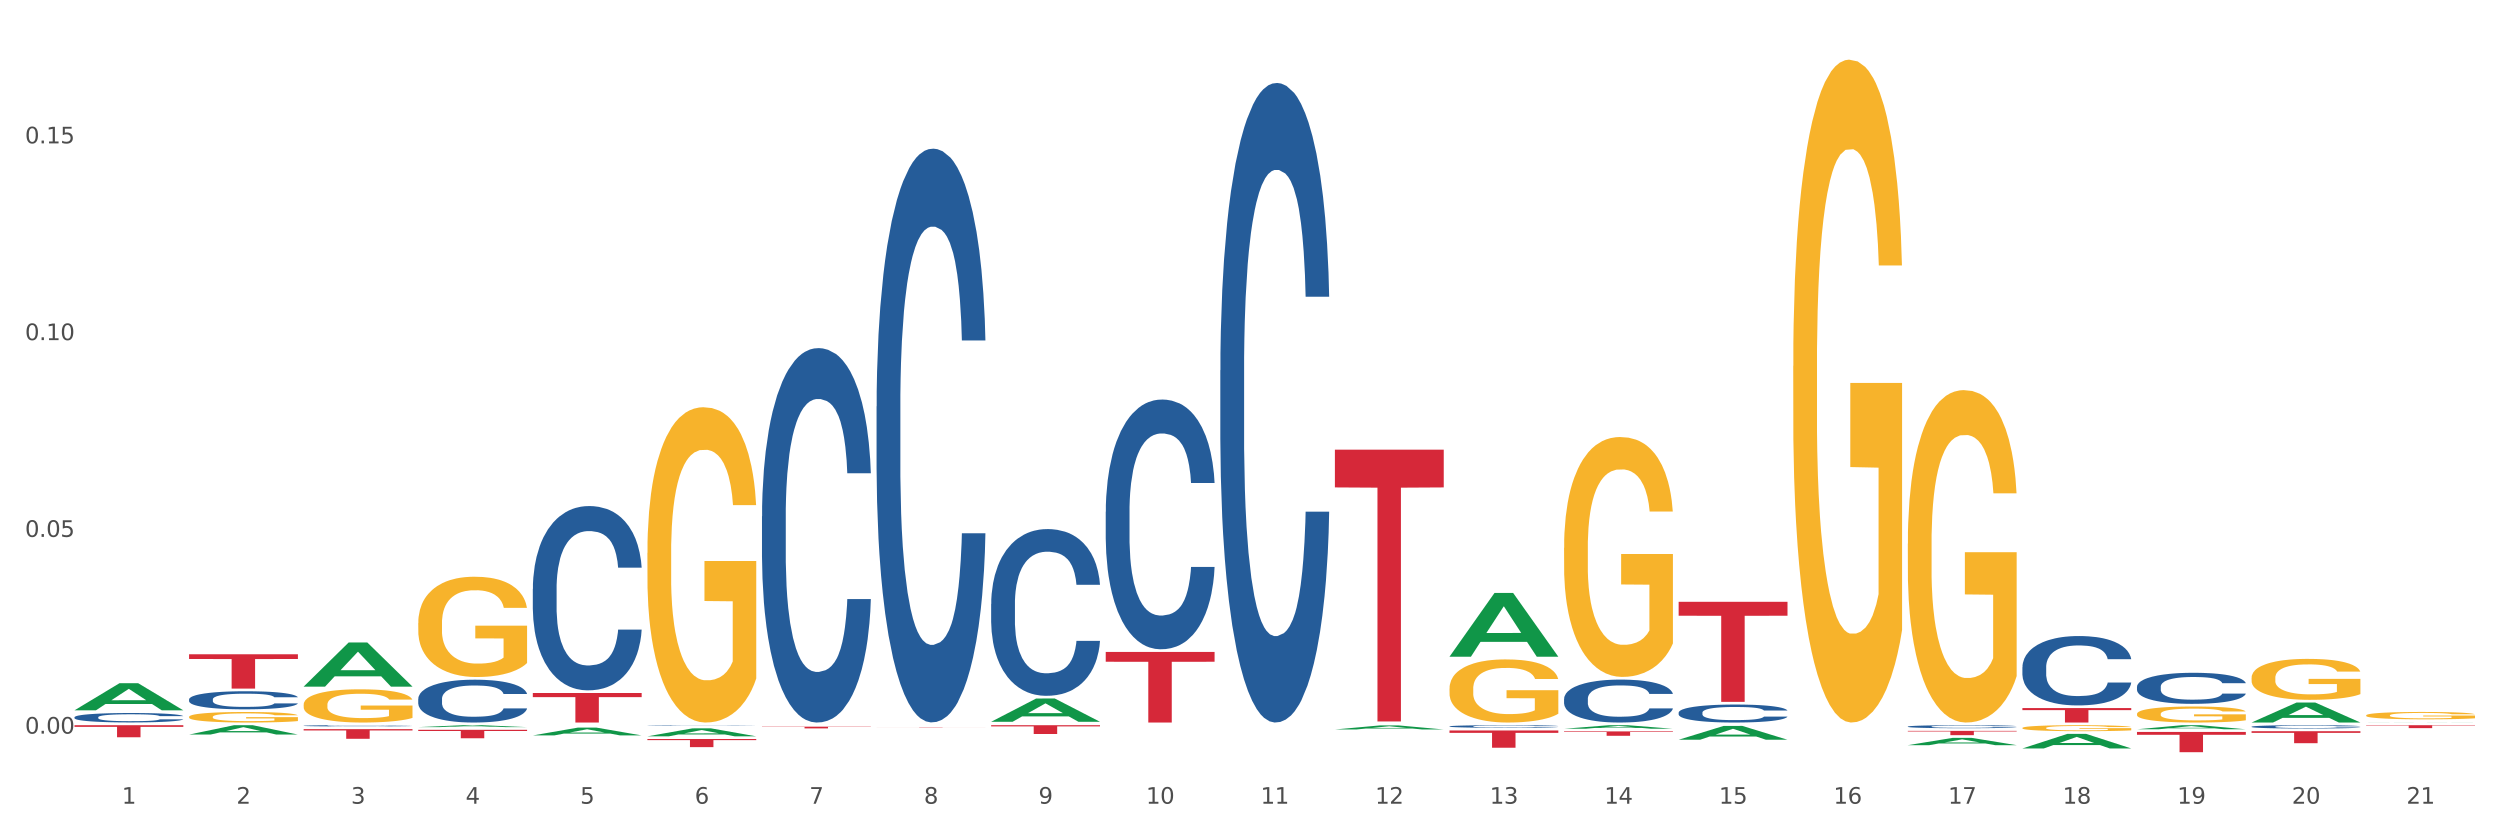 <?xml version="1.0" encoding="utf-8" standalone="no"?>
<!DOCTYPE svg PUBLIC "-//W3C//DTD SVG 1.1//EN"
  "http://www.w3.org/Graphics/SVG/1.1/DTD/svg11.dtd">
<svg xmlns:xlink="http://www.w3.org/1999/xlink" width="1080pt" height="360pt" viewBox="0 0 1080 360" xmlns="http://www.w3.org/2000/svg" version="1.1">
 <rect x="0" y="0" width="1080" height="360" fill="#333333" stroke="none"/>
 <defs>
  <style type="text/css">*{stroke-linejoin: round; stroke-linecap: butt}</style>
 </defs>
 <g id="figure_1">
  <g id="patch_1">
   <path d="M 0 360 
L 1080 360 
L 1080 0 
L 0 0 
z
" style="fill: #ffffff; stroke: #ffffff; stroke-linejoin: miter"/>
  </g>
  <g id="axes_1">
   <g id="matplotlib.axis_1">
    <g id="xtick_1">
     <g id="text_1">
      <!-- 1 -->
      <g style="fill: #4d4d4d" transform="translate(52.633 347.204) scale(0.096 -0.096)">
       <defs>
        <path id="DejaVuSans-31" d="M 794 531 
L 1825 531 
L 1825 4091 
L 703 3866 
L 703 4441 
L 1819 4666 
L 2450 4666 
L 2450 531 
L 3481 531 
L 3481 0 
L 794 0 
L 794 531 
z
" transform="scale(0.016)"/>
       </defs>
       <use xlink:href="#DejaVuSans-31"/>
      </g>
     </g>
    </g>
    <g id="xtick_2">
     <g id="text_2">
      <!-- 2 -->
      <g style="fill: #4d4d4d" transform="translate(102.133 347.204) scale(0.096 -0.096)">
       <defs>
        <path id="DejaVuSans-32" d="M 1228 531 
L 3431 531 
L 3431 0 
L 469 0 
L 469 531 
Q 828 903 1448 1529 
Q 2069 2156 2228 2338 
Q 2531 2678 2651 2914 
Q 2772 3150 2772 3378 
Q 2772 3750 2511 3984 
Q 2250 4219 1831 4219 
Q 1534 4219 1204 4116 
Q 875 4013 500 3803 
L 500 4441 
Q 881 4594 1212 4672 
Q 1544 4750 1819 4750 
Q 2544 4750 2975 4387 
Q 3406 4025 3406 3419 
Q 3406 3131 3298 2873 
Q 3191 2616 2906 2266 
Q 2828 2175 2409 1742 
Q 1991 1309 1228 531 
z
" transform="scale(0.016)"/>
       </defs>
       <use xlink:href="#DejaVuSans-32"/>
      </g>
     </g>
    </g>
    <g id="xtick_3">
     <g id="text_3">
      <!-- 3 -->
      <g style="fill: #4d4d4d" transform="translate(151.633 347.204) scale(0.096 -0.096)">
       <defs>
        <path id="DejaVuSans-33" d="M 2597 2516 
Q 3050 2419 3304 2112 
Q 3559 1806 3559 1356 
Q 3559 666 3084 287 
Q 2609 -91 1734 -91 
Q 1441 -91 1130 -33 
Q 819 25 488 141 
L 488 750 
Q 750 597 1062 519 
Q 1375 441 1716 441 
Q 2309 441 2620 675 
Q 2931 909 2931 1356 
Q 2931 1769 2642 2001 
Q 2353 2234 1838 2234 
L 1294 2234 
L 1294 2753 
L 1863 2753 
Q 2328 2753 2575 2939 
Q 2822 3125 2822 3475 
Q 2822 3834 2567 4026 
Q 2313 4219 1838 4219 
Q 1578 4219 1281 4162 
Q 984 4106 628 3988 
L 628 4550 
Q 988 4650 1302 4700 
Q 1616 4750 1894 4750 
Q 2613 4750 3031 4423 
Q 3450 4097 3450 3541 
Q 3450 3153 3228 2886 
Q 3006 2619 2597 2516 
z
" transform="scale(0.016)"/>
       </defs>
       <use xlink:href="#DejaVuSans-33"/>
      </g>
     </g>
    </g>
    <g id="xtick_4">
     <g id="text_4">
      <!-- 4 -->
      <g style="fill: #4d4d4d" transform="translate(201.133 347.204) scale(0.096 -0.096)">
       <defs>
        <path id="DejaVuSans-34" d="M 2419 4116 
L 825 1625 
L 2419 1625 
L 2419 4116 
z
M 2253 4666 
L 3047 4666 
L 3047 1625 
L 3713 1625 
L 3713 1100 
L 3047 1100 
L 3047 0 
L 2419 0 
L 2419 1100 
L 313 1100 
L 313 1709 
L 2253 4666 
z
" transform="scale(0.016)"/>
       </defs>
       <use xlink:href="#DejaVuSans-34"/>
      </g>
     </g>
    </g>
    <g id="xtick_5">
     <g id="text_5">
      <!-- 5 -->
      <g style="fill: #4d4d4d" transform="translate(250.633 347.204) scale(0.096 -0.096)">
       <defs>
        <path id="DejaVuSans-35" d="M 691 4666 
L 3169 4666 
L 3169 4134 
L 1269 4134 
L 1269 2991 
Q 1406 3038 1543 3061 
Q 1681 3084 1819 3084 
Q 2600 3084 3056 2656 
Q 3513 2228 3513 1497 
Q 3513 744 3044 326 
Q 2575 -91 1722 -91 
Q 1428 -91 1123 -41 
Q 819 9 494 109 
L 494 744 
Q 775 591 1075 516 
Q 1375 441 1709 441 
Q 2250 441 2565 725 
Q 2881 1009 2881 1497 
Q 2881 1984 2565 2268 
Q 2250 2553 1709 2553 
Q 1456 2553 1204 2497 
Q 953 2441 691 2322 
L 691 4666 
z
" transform="scale(0.016)"/>
       </defs>
       <use xlink:href="#DejaVuSans-35"/>
      </g>
     </g>
    </g>
    <g id="xtick_6">
     <g id="text_6">
      <!-- 6 -->
      <g style="fill: #4d4d4d" transform="translate(300.134 347.204) scale(0.096 -0.096)">
       <defs>
        <path id="DejaVuSans-36" d="M 2113 2584 
Q 1688 2584 1439 2293 
Q 1191 2003 1191 1497 
Q 1191 994 1439 701 
Q 1688 409 2113 409 
Q 2538 409 2786 701 
Q 3034 994 3034 1497 
Q 3034 2003 2786 2293 
Q 2538 2584 2113 2584 
z
M 3366 4563 
L 3366 3988 
Q 3128 4100 2886 4159 
Q 2644 4219 2406 4219 
Q 1781 4219 1451 3797 
Q 1122 3375 1075 2522 
Q 1259 2794 1537 2939 
Q 1816 3084 2150 3084 
Q 2853 3084 3261 2657 
Q 3669 2231 3669 1497 
Q 3669 778 3244 343 
Q 2819 -91 2113 -91 
Q 1303 -91 875 529 
Q 447 1150 447 2328 
Q 447 3434 972 4092 
Q 1497 4750 2381 4750 
Q 2619 4750 2861 4703 
Q 3103 4656 3366 4563 
z
" transform="scale(0.016)"/>
       </defs>
       <use xlink:href="#DejaVuSans-36"/>
      </g>
     </g>
    </g>
    <g id="xtick_7">
     <g id="text_7">
      <!-- 7 -->
      <g style="fill: #4d4d4d" transform="translate(349.634 347.204) scale(0.096 -0.096)">
       <defs>
        <path id="DejaVuSans-37" d="M 525 4666 
L 3525 4666 
L 3525 4397 
L 1831 0 
L 1172 0 
L 2766 4134 
L 525 4134 
L 525 4666 
z
" transform="scale(0.016)"/>
       </defs>
       <use xlink:href="#DejaVuSans-37"/>
      </g>
     </g>
    </g>
    <g id="xtick_8">
     <g id="text_8">
      <!-- 8 -->
      <g style="fill: #4d4d4d" transform="translate(399.134 347.204) scale(0.096 -0.096)">
       <defs>
        <path id="DejaVuSans-38" d="M 2034 2216 
Q 1584 2216 1326 1975 
Q 1069 1734 1069 1313 
Q 1069 891 1326 650 
Q 1584 409 2034 409 
Q 2484 409 2743 651 
Q 3003 894 3003 1313 
Q 3003 1734 2745 1975 
Q 2488 2216 2034 2216 
z
M 1403 2484 
Q 997 2584 770 2862 
Q 544 3141 544 3541 
Q 544 4100 942 4425 
Q 1341 4750 2034 4750 
Q 2731 4750 3128 4425 
Q 3525 4100 3525 3541 
Q 3525 3141 3298 2862 
Q 3072 2584 2669 2484 
Q 3125 2378 3379 2068 
Q 3634 1759 3634 1313 
Q 3634 634 3220 271 
Q 2806 -91 2034 -91 
Q 1263 -91 848 271 
Q 434 634 434 1313 
Q 434 1759 690 2068 
Q 947 2378 1403 2484 
z
M 1172 3481 
Q 1172 3119 1398 2916 
Q 1625 2713 2034 2713 
Q 2441 2713 2670 2916 
Q 2900 3119 2900 3481 
Q 2900 3844 2670 4047 
Q 2441 4250 2034 4250 
Q 1625 4250 1398 4047 
Q 1172 3844 1172 3481 
z
" transform="scale(0.016)"/>
       </defs>
       <use xlink:href="#DejaVuSans-38"/>
      </g>
     </g>
    </g>
    <g id="xtick_9">
     <g id="text_9">
      <!-- 9 -->
      <g style="fill: #4d4d4d" transform="translate(448.634 347.204) scale(0.096 -0.096)">
       <defs>
        <path id="DejaVuSans-39" d="M 703 97 
L 703 672 
Q 941 559 1184 500 
Q 1428 441 1663 441 
Q 2288 441 2617 861 
Q 2947 1281 2994 2138 
Q 2813 1869 2534 1725 
Q 2256 1581 1919 1581 
Q 1219 1581 811 2004 
Q 403 2428 403 3163 
Q 403 3881 828 4315 
Q 1253 4750 1959 4750 
Q 2769 4750 3195 4129 
Q 3622 3509 3622 2328 
Q 3622 1225 3098 567 
Q 2575 -91 1691 -91 
Q 1453 -91 1209 -44 
Q 966 3 703 97 
z
M 1959 2075 
Q 2384 2075 2632 2365 
Q 2881 2656 2881 3163 
Q 2881 3666 2632 3958 
Q 2384 4250 1959 4250 
Q 1534 4250 1286 3958 
Q 1038 3666 1038 3163 
Q 1038 2656 1286 2365 
Q 1534 2075 1959 2075 
z
" transform="scale(0.016)"/>
       </defs>
       <use xlink:href="#DejaVuSans-39"/>
      </g>
     </g>
    </g>
    <g id="xtick_10">
     <g id="text_10">
      <!-- 10 -->
      <g style="fill: #4d4d4d" transform="translate(495.079 347.204) scale(0.096 -0.096)">
       <defs>
        <path id="DejaVuSans-30" d="M 2034 4250 
Q 1547 4250 1301 3770 
Q 1056 3291 1056 2328 
Q 1056 1369 1301 889 
Q 1547 409 2034 409 
Q 2525 409 2770 889 
Q 3016 1369 3016 2328 
Q 3016 3291 2770 3770 
Q 2525 4250 2034 4250 
z
M 2034 4750 
Q 2819 4750 3233 4129 
Q 3647 3509 3647 2328 
Q 3647 1150 3233 529 
Q 2819 -91 2034 -91 
Q 1250 -91 836 529 
Q 422 1150 422 2328 
Q 422 3509 836 4129 
Q 1250 4750 2034 4750 
z
" transform="scale(0.016)"/>
       </defs>
       <use xlink:href="#DejaVuSans-31"/>
       <use xlink:href="#DejaVuSans-30" transform="translate(63.623 0)"/>
      </g>
     </g>
    </g>
    <g id="xtick_11">
     <g id="text_11">
      <!-- 11 -->
      <g style="fill: #4d4d4d" transform="translate(544.58 347.204) scale(0.096 -0.096)">
       <use xlink:href="#DejaVuSans-31"/>
       <use xlink:href="#DejaVuSans-31" transform="translate(63.623 0)"/>
      </g>
     </g>
    </g>
    <g id="xtick_12">
     <g id="text_12">
      <!-- 12 -->
      <g style="fill: #4d4d4d" transform="translate(594.08 347.204) scale(0.096 -0.096)">
       <use xlink:href="#DejaVuSans-31"/>
       <use xlink:href="#DejaVuSans-32" transform="translate(63.623 0)"/>
      </g>
     </g>
    </g>
    <g id="xtick_13">
     <g id="text_13">
      <!-- 13 -->
      <g style="fill: #4d4d4d" transform="translate(643.58 347.204) scale(0.096 -0.096)">
       <use xlink:href="#DejaVuSans-31"/>
       <use xlink:href="#DejaVuSans-33" transform="translate(63.623 0)"/>
      </g>
     </g>
    </g>
    <g id="xtick_14">
     <g id="text_14">
      <!-- 14 -->
      <g style="fill: #4d4d4d" transform="translate(693.08 347.204) scale(0.096 -0.096)">
       <use xlink:href="#DejaVuSans-31"/>
       <use xlink:href="#DejaVuSans-34" transform="translate(63.623 0)"/>
      </g>
     </g>
    </g>
    <g id="xtick_15">
     <g id="text_15">
      <!-- 15 -->
      <g style="fill: #4d4d4d" transform="translate(742.58 347.204) scale(0.096 -0.096)">
       <use xlink:href="#DejaVuSans-31"/>
       <use xlink:href="#DejaVuSans-35" transform="translate(63.623 0)"/>
      </g>
     </g>
    </g>
    <g id="xtick_16">
     <g id="text_16">
      <!-- 16 -->
      <g style="fill: #4d4d4d" transform="translate(792.08 347.204) scale(0.096 -0.096)">
       <use xlink:href="#DejaVuSans-31"/>
       <use xlink:href="#DejaVuSans-36" transform="translate(63.623 0)"/>
      </g>
     </g>
    </g>
    <g id="xtick_17">
     <g id="text_17">
      <!-- 17 -->
      <g style="fill: #4d4d4d" transform="translate(841.58 347.204) scale(0.096 -0.096)">
       <use xlink:href="#DejaVuSans-31"/>
       <use xlink:href="#DejaVuSans-37" transform="translate(63.623 0)"/>
      </g>
     </g>
    </g>
    <g id="xtick_18">
     <g id="text_18">
      <!-- 18 -->
      <g style="fill: #4d4d4d" transform="translate(891.08 347.204) scale(0.096 -0.096)">
       <use xlink:href="#DejaVuSans-31"/>
       <use xlink:href="#DejaVuSans-38" transform="translate(63.623 0)"/>
      </g>
     </g>
    </g>
    <g id="xtick_19">
     <g id="text_19">
      <!-- 19 -->
      <g style="fill: #4d4d4d" transform="translate(940.58 347.204) scale(0.096 -0.096)">
       <use xlink:href="#DejaVuSans-31"/>
       <use xlink:href="#DejaVuSans-39" transform="translate(63.623 0)"/>
      </g>
     </g>
    </g>
    <g id="xtick_20">
     <g id="text_20">
      <!-- 20 -->
      <g style="fill: #4d4d4d" transform="translate(990.08 347.204) scale(0.096 -0.096)">
       <use xlink:href="#DejaVuSans-32"/>
       <use xlink:href="#DejaVuSans-30" transform="translate(63.623 0)"/>
      </g>
     </g>
    </g>
    <g id="xtick_21">
     <g id="text_21">
      <!-- 21 -->
      <g style="fill: #4d4d4d" transform="translate(1039.58 347.204) scale(0.096 -0.096)">
       <use xlink:href="#DejaVuSans-32"/>
       <use xlink:href="#DejaVuSans-31" transform="translate(63.623 0)"/>
      </g>
     </g>
    </g>
    <g id="xtick_22"/>
    <g id="xtick_23"/>
    <g id="xtick_24"/>
    <g id="xtick_25"/>
    <g id="xtick_26"/>
    <g id="xtick_27"/>
    <g id="xtick_28"/>
    <g id="xtick_29"/>
    <g id="xtick_30"/>
    <g id="xtick_31"/>
    <g id="xtick_32"/>
    <g id="xtick_33"/>
    <g id="xtick_34"/>
    <g id="xtick_35"/>
    <g id="xtick_36"/>
    <g id="xtick_37"/>
    <g id="xtick_38"/>
    <g id="xtick_39"/>
    <g id="xtick_40"/>
    <g id="xtick_41"/>
   </g>
   <g id="matplotlib.axis_2">
    <g id="ytick_1">
     <g id="text_22">
      <!-- 0.00 -->
      <g style="fill: #4d4d4d" transform="translate(10.8 316.931) scale(0.096 -0.096)">
       <defs>
        <path id="DejaVuSans-2e" d="M 684 794 
L 1344 794 
L 1344 0 
L 684 0 
L 684 794 
z
" transform="scale(0.016)"/>
       </defs>
       <use xlink:href="#DejaVuSans-30"/>
       <use xlink:href="#DejaVuSans-2e" transform="translate(63.623 0)"/>
       <use xlink:href="#DejaVuSans-30" transform="translate(95.41 0)"/>
       <use xlink:href="#DejaVuSans-30" transform="translate(159.033 0)"/>
      </g>
     </g>
    </g>
    <g id="ytick_2">
     <g id="text_23">
      <!-- 0.05 -->
      <g style="fill: #4d4d4d" transform="translate(10.8 231.933) scale(0.096 -0.096)">
       <use xlink:href="#DejaVuSans-30"/>
       <use xlink:href="#DejaVuSans-2e" transform="translate(63.623 0)"/>
       <use xlink:href="#DejaVuSans-30" transform="translate(95.41 0)"/>
       <use xlink:href="#DejaVuSans-35" transform="translate(159.033 0)"/>
      </g>
     </g>
    </g>
    <g id="ytick_3">
     <g id="text_24">
      <!-- 0.10 -->
      <g style="fill: #4d4d4d" transform="translate(10.8 146.934) scale(0.096 -0.096)">
       <use xlink:href="#DejaVuSans-30"/>
       <use xlink:href="#DejaVuSans-2e" transform="translate(63.623 0)"/>
       <use xlink:href="#DejaVuSans-31" transform="translate(95.41 0)"/>
       <use xlink:href="#DejaVuSans-30" transform="translate(159.033 0)"/>
      </g>
     </g>
    </g>
    <g id="ytick_4">
     <g id="text_25">
      <!-- 0.15 -->
      <g style="fill: #4d4d4d" transform="translate(10.8 61.936) scale(0.096 -0.096)">
       <use xlink:href="#DejaVuSans-30"/>
       <use xlink:href="#DejaVuSans-2e" transform="translate(63.623 0)"/>
       <use xlink:href="#DejaVuSans-31" transform="translate(95.41 0)"/>
       <use xlink:href="#DejaVuSans-35" transform="translate(159.033 0)"/>
      </g>
     </g>
    </g>
    <g id="ytick_5"/>
    <g id="ytick_6"/>
    <g id="ytick_7"/>
    <g id="ytick_8"/>
   </g>
   <g id="PolyCollection_1">
    <path d="M 32.175 306.844 
L 32.223 306.833 
L 51.615 295.143 
L 59.663 295.132 
L 79.2 306.866 
L 69.892 306.866 
L 65.674 304.134 
L 45.652 304.134 
L 45.507 304.178 
L 41.435 306.866 
L 32.175 306.866 
L 32.175 306.844 
L 48.173 302.503 
L 63.153 302.492 
L 55.736 297.633 
L 55.639 297.611 
L 55.542 297.644 
L 48.125 302.492 
L 48.173 302.503 
L 32.175 306.844 
z
" clip-path="url(#pf483164a69)" style="fill: #109648"/>
    <path d="M 81.675 317.325 
L 81.723 317.321 
L 101.115 313.288 
L 109.163 313.284 
L 128.7 317.333 
L 119.392 317.333 
L 115.174 316.39 
L 95.152 316.39 
L 95.007 316.405 
L 90.935 317.333 
L 81.675 317.333 
L 81.675 317.325 
L 97.673 315.827 
L 112.653 315.823 
L 105.236 314.147 
L 105.139 314.139 
L 105.042 314.151 
L 97.625 315.823 
L 97.673 315.827 
L 81.675 317.325 
z
" clip-path="url(#pf483164a69)" style="fill: #109648"/>
    <path d="M 131.175 296.592 
L 131.223 296.574 
L 150.615 277.556 
L 158.663 277.538 
L 178.2 296.628 
L 168.892 296.628 
L 164.674 292.183 
L 144.652 292.183 
L 144.507 292.254 
L 140.435 296.628 
L 131.175 296.628 
L 131.175 296.592 
L 147.173 289.53 
L 162.153 289.512 
L 154.736 281.607 
L 154.639 281.571 
L 154.542 281.625 
L 147.125 289.512 
L 147.173 289.53 
L 131.175 296.592 
z
" clip-path="url(#pf483164a69)" style="fill: #109648"/>
    <path d="M 180.675 314.117 
L 180.723 314.116 
L 200.115 313.285 
L 208.163 313.284 
L 227.7 314.118 
L 218.392 314.118 
L 214.174 313.924 
L 194.152 313.924 
L 194.007 313.927 
L 189.935 314.118 
L 180.675 314.118 
L 180.675 314.117 
L 196.673 313.808 
L 211.653 313.807 
L 204.236 313.462 
L 204.139 313.46 
L 204.042 313.462 
L 196.625 313.807 
L 196.673 313.808 
L 180.675 314.117 
z
" clip-path="url(#pf483164a69)" style="fill: #109648"/>
    <path d="M 230.175 317.699 
L 230.223 317.696 
L 249.615 314.331 
L 257.663 314.328 
L 277.2 317.706 
L 267.892 317.706 
L 263.674 316.919 
L 243.652 316.919 
L 243.507 316.932 
L 239.435 317.706 
L 230.175 317.706 
L 230.175 317.699 
L 246.173 316.45 
L 261.153 316.447 
L 253.736 315.048 
L 253.639 315.042 
L 253.542 315.051 
L 246.125 316.447 
L 246.173 316.45 
L 230.175 317.699 
z
" clip-path="url(#pf483164a69)" style="fill: #109648"/>
    <path d="M 576.675 315.133 
L 576.723 315.131 
L 596.115 313.375 
L 604.163 313.374 
L 623.7 315.136 
L 614.392 315.136 
L 610.174 314.726 
L 590.152 314.726 
L 590.007 314.733 
L 585.935 315.136 
L 576.675 315.136 
L 576.675 315.133 
L 592.673 314.481 
L 607.653 314.479 
L 600.236 313.749 
L 600.139 313.746 
L 600.042 313.751 
L 592.625 314.479 
L 592.673 314.481 
L 576.675 315.133 
z
" clip-path="url(#pf483164a69)" style="fill: #109648"/>
    <path d="M 428.175 311.795 
L 428.223 311.786 
L 447.615 301.755 
L 455.663 301.746 
L 475.2 311.814 
L 465.892 311.814 
L 461.674 309.47 
L 441.652 309.47 
L 441.507 309.508 
L 437.435 311.814 
L 428.175 311.814 
L 428.175 311.795 
L 444.173 308.071 
L 459.153 308.061 
L 451.736 303.892 
L 451.639 303.873 
L 451.542 303.901 
L 444.125 308.061 
L 444.173 308.071 
L 428.175 311.795 
z
" clip-path="url(#pf483164a69)" style="fill: #109648"/>
    <path d="M 279.675 318.091 
L 279.723 318.088 
L 299.115 314.654 
L 307.163 314.651 
L 326.7 318.097 
L 317.392 318.097 
L 313.174 317.295 
L 293.152 317.295 
L 293.007 317.308 
L 288.935 318.097 
L 279.675 318.097 
L 279.675 318.091 
L 295.673 316.816 
L 310.653 316.813 
L 303.236 315.386 
L 303.139 315.379 
L 303.042 315.389 
L 295.625 316.813 
L 295.673 316.816 
L 279.675 318.091 
z
" clip-path="url(#pf483164a69)" style="fill: #109648"/>
    <path d="M 626.175 283.664 
L 626.223 283.638 
L 645.615 256.161 
L 653.663 256.135 
L 673.2 283.716 
L 663.892 283.716 
L 659.674 277.293 
L 639.652 277.293 
L 639.507 277.397 
L 635.435 283.716 
L 626.175 283.716 
L 626.175 283.664 
L 642.173 273.46 
L 657.153 273.435 
L 649.736 262.014 
L 649.639 261.962 
L 649.542 262.04 
L 642.125 273.435 
L 642.173 273.46 
L 626.175 283.664 
z
" clip-path="url(#pf483164a69)" style="fill: #109648"/>
    <path d="M 972.675 312.117 
L 972.723 312.109 
L 992.115 303.491 
L 1000.163 303.483 
L 1019.7 312.134 
L 1010.392 312.134 
L 1006.174 310.119 
L 986.152 310.119 
L 986.007 310.152 
L 981.935 312.134 
L 972.675 312.134 
L 972.675 312.117 
L 988.673 308.917 
L 1003.653 308.909 
L 996.236 305.326 
L 996.139 305.31 
L 996.042 305.335 
L 988.625 308.909 
L 988.673 308.917 
L 972.675 312.117 
z
" clip-path="url(#pf483164a69)" style="fill: #109648"/>
    <path d="M 1022.175 311.95 
L 1022.223 311.95 
L 1041.615 311.899 
L 1049.663 311.899 
L 1069.2 311.95 
L 1059.892 311.95 
L 1055.674 311.938 
L 1035.652 311.938 
L 1035.507 311.938 
L 1031.435 311.95 
L 1022.175 311.95 
L 1022.175 311.95 
L 1038.173 311.931 
L 1053.153 311.931 
L 1045.736 311.91 
L 1045.639 311.91 
L 1045.542 311.91 
L 1038.125 311.931 
L 1038.173 311.931 
L 1022.175 311.95 
z
" clip-path="url(#pf483164a69)" style="fill: #109648"/>
    <path d="M 675.675 236.683 
L 675.731 236.589 
L 675.731 233.181 
L 675.842 230.247 
L 676.397 223.148 
L 677.23 217.28 
L 677.84 214.156 
L 678.451 211.601 
L 679.173 209.045 
L 680.061 206.395 
L 681.671 202.514 
L 682.67 200.527 
L 683.892 198.444 
L 686.113 195.416 
L 687.723 193.712 
L 689.388 192.292 
L 692.109 190.588 
L 693.885 189.831 
L 695.773 189.263 
L 698.049 188.885 
L 699.77 188.79 
L 703.546 189.074 
L 706.766 189.926 
L 708.32 190.588 
L 710.319 191.724 
L 711.374 192.481 
L 713.095 193.996 
L 714.872 195.983 
L 716.093 197.687 
L 717.925 200.905 
L 719.313 204.123 
L 720.59 208.099 
L 721.256 210.844 
L 721.756 213.399 
L 722.2 216.333 
L 722.644 220.971 
L 712.651 220.971 
L 712.262 217.658 
L 711.652 214.535 
L 710.763 211.506 
L 709.986 209.613 
L 708.654 207.247 
L 707.432 205.732 
L 706.155 204.597 
L 704.601 203.65 
L 703.379 203.177 
L 701.658 202.798 
L 698.271 202.893 
L 695.995 203.65 
L 694.441 204.597 
L 693.441 205.448 
L 692.553 206.395 
L 691.554 207.72 
L 690.388 209.708 
L 689.555 211.506 
L 688.722 213.778 
L 688.056 216.049 
L 687.445 218.7 
L 686.945 221.539 
L 686.557 224.473 
L 686.224 228.07 
L 685.946 234.033 
L 685.946 247 
L 686.057 249.934 
L 686.335 253.815 
L 686.668 256.749 
L 687.223 260.251 
L 687.723 262.617 
L 688.667 266.025 
L 689.721 268.864 
L 690.554 270.663 
L 691.387 272.177 
L 692.831 274.259 
L 694.441 275.963 
L 695.829 277.004 
L 697.716 277.951 
L 698.993 278.329 
L 700.104 278.519 
L 702.824 278.519 
L 704.767 278.235 
L 706.932 277.572 
L 708.598 276.72 
L 709.986 275.679 
L 711.541 273.975 
L 712.54 272.366 
L 712.54 252.584 
L 700.326 252.49 
L 700.326 239.333 
L 722.7 239.333 
L 722.7 277.951 
L 721.756 279.938 
L 720.701 281.737 
L 719.591 283.346 
L 717.925 285.334 
L 715.927 287.227 
L 714.15 288.552 
L 712.262 289.687 
L 710.042 290.729 
L 707.155 291.675 
L 705.378 292.054 
L 703.157 292.338 
L 700.548 292.432 
L 698.271 292.243 
L 696.051 291.77 
L 693.719 290.918 
L 691.443 289.687 
L 689.721 288.457 
L 688 286.943 
L 686.168 284.955 
L 684.725 283.062 
L 683.614 281.358 
L 682.393 279.181 
L 681.06 276.342 
L 680.061 273.786 
L 679.173 271.136 
L 678.229 267.729 
L 677.563 264.794 
L 676.896 261.103 
L 676.508 258.358 
L 676.064 254.099 
L 675.731 248.136 
L 675.675 236.683 
z
" clip-path="url(#pf483164a69)" style="fill: #f7b32b"/>
    <path d="M 131.175 304.412 
L 131.231 304.399 
L 131.231 303.927 
L 131.342 303.52 
L 131.897 302.537 
L 132.73 301.724 
L 133.34 301.292 
L 133.951 300.938 
L 134.673 300.584 
L 135.561 300.216 
L 137.171 299.679 
L 138.17 299.404 
L 139.392 299.115 
L 141.613 298.696 
L 143.223 298.46 
L 144.888 298.263 
L 147.609 298.027 
L 149.385 297.922 
L 151.273 297.844 
L 153.549 297.791 
L 155.27 297.778 
L 159.046 297.817 
L 162.266 297.935 
L 163.82 298.027 
L 165.819 298.184 
L 166.874 298.289 
L 168.595 298.499 
L 170.372 298.774 
L 171.593 299.01 
L 173.425 299.456 
L 174.813 299.902 
L 176.09 300.452 
L 176.756 300.833 
L 177.256 301.187 
L 177.7 301.593 
L 178.144 302.235 
L 168.151 302.235 
L 167.762 301.777 
L 167.152 301.344 
L 166.263 300.924 
L 165.486 300.662 
L 164.154 300.334 
L 162.932 300.125 
L 161.655 299.967 
L 160.101 299.836 
L 158.879 299.771 
L 157.158 299.718 
L 153.771 299.731 
L 151.495 299.836 
L 149.941 299.967 
L 148.941 300.085 
L 148.053 300.216 
L 147.054 300.4 
L 145.888 300.675 
L 145.055 300.924 
L 144.222 301.239 
L 143.556 301.554 
L 142.945 301.921 
L 142.445 302.314 
L 142.057 302.721 
L 141.724 303.219 
L 141.446 304.045 
L 141.446 305.841 
L 141.557 306.247 
L 141.835 306.785 
L 142.168 307.191 
L 142.723 307.676 
L 143.223 308.004 
L 144.167 308.476 
L 145.221 308.869 
L 146.054 309.118 
L 146.887 309.328 
L 148.331 309.617 
L 149.941 309.852 
L 151.329 309.997 
L 153.216 310.128 
L 154.493 310.18 
L 155.604 310.206 
L 158.324 310.206 
L 160.267 310.167 
L 162.432 310.075 
L 164.098 309.957 
L 165.486 309.813 
L 167.041 309.577 
L 168.04 309.354 
L 168.04 306.614 
L 155.826 306.601 
L 155.826 304.779 
L 178.2 304.779 
L 178.2 310.128 
L 177.256 310.403 
L 176.201 310.652 
L 175.091 310.875 
L 173.425 311.15 
L 171.427 311.413 
L 169.65 311.596 
L 167.762 311.753 
L 165.542 311.898 
L 162.655 312.029 
L 160.878 312.081 
L 158.657 312.121 
L 156.048 312.134 
L 153.771 312.107 
L 151.551 312.042 
L 149.219 311.924 
L 146.943 311.753 
L 145.221 311.583 
L 143.5 311.373 
L 141.668 311.098 
L 140.225 310.836 
L 139.114 310.6 
L 137.893 310.298 
L 136.56 309.905 
L 135.561 309.551 
L 134.673 309.184 
L 133.729 308.712 
L 133.063 308.305 
L 132.396 307.794 
L 132.008 307.414 
L 131.564 306.824 
L 131.231 305.998 
L 131.175 304.412 
z
" clip-path="url(#pf483164a69)" style="fill: #f7b32b"/>
    <path d="M 180.675 269.168 
L 180.731 269.128 
L 180.731 267.703 
L 180.842 266.477 
L 181.397 263.509 
L 182.23 261.055 
L 182.84 259.75 
L 183.451 258.681 
L 184.173 257.613 
L 185.061 256.505 
L 186.671 254.882 
L 187.67 254.051 
L 188.892 253.181 
L 191.113 251.914 
L 192.723 251.202 
L 194.388 250.609 
L 197.109 249.896 
L 198.885 249.58 
L 200.773 249.342 
L 203.049 249.184 
L 204.77 249.144 
L 208.546 249.263 
L 211.766 249.619 
L 213.32 249.896 
L 215.319 250.371 
L 216.374 250.688 
L 218.095 251.321 
L 219.872 252.152 
L 221.093 252.864 
L 222.925 254.21 
L 224.313 255.555 
L 225.59 257.217 
L 226.256 258.365 
L 226.756 259.433 
L 227.2 260.66 
L 227.644 262.599 
L 217.651 262.599 
L 217.262 261.214 
L 216.652 259.908 
L 215.763 258.642 
L 214.986 257.85 
L 213.654 256.861 
L 212.432 256.228 
L 211.155 255.753 
L 209.601 255.357 
L 208.379 255.159 
L 206.658 255.001 
L 203.271 255.041 
L 200.995 255.357 
L 199.441 255.753 
L 198.441 256.109 
L 197.553 256.505 
L 196.554 257.059 
L 195.388 257.89 
L 194.555 258.642 
L 193.722 259.591 
L 193.056 260.541 
L 192.445 261.649 
L 191.945 262.836 
L 191.557 264.063 
L 191.224 265.567 
L 190.946 268.06 
L 190.946 273.481 
L 191.057 274.708 
L 191.335 276.33 
L 191.668 277.557 
L 192.223 279.021 
L 192.723 280.01 
L 193.667 281.435 
L 194.721 282.622 
L 195.554 283.374 
L 196.387 284.007 
L 197.831 284.877 
L 199.441 285.59 
L 200.829 286.025 
L 202.716 286.421 
L 203.993 286.579 
L 205.104 286.658 
L 207.824 286.658 
L 209.767 286.54 
L 211.932 286.263 
L 213.598 285.906 
L 214.986 285.471 
L 216.541 284.759 
L 217.54 284.086 
L 217.54 275.816 
L 205.326 275.776 
L 205.326 270.276 
L 227.7 270.276 
L 227.7 286.421 
L 226.756 287.252 
L 225.701 288.004 
L 224.591 288.676 
L 222.925 289.507 
L 220.927 290.299 
L 219.15 290.853 
L 217.262 291.328 
L 215.042 291.763 
L 212.155 292.159 
L 210.378 292.317 
L 208.157 292.436 
L 205.548 292.475 
L 203.271 292.396 
L 201.051 292.198 
L 198.719 291.842 
L 196.443 291.328 
L 194.721 290.813 
L 193 290.18 
L 191.168 289.349 
L 189.725 288.558 
L 188.614 287.845 
L 187.393 286.935 
L 186.06 285.748 
L 185.061 284.68 
L 184.173 283.572 
L 183.229 282.147 
L 182.563 280.92 
L 181.896 279.377 
L 181.508 278.229 
L 181.064 276.449 
L 180.731 273.956 
L 180.675 269.168 
z
" clip-path="url(#pf483164a69)" style="fill: #f7b32b"/>
    <path d="M 1022.175 309.037 
L 1022.231 309.034 
L 1022.231 308.929 
L 1022.342 308.839 
L 1022.897 308.621 
L 1023.73 308.441 
L 1024.34 308.345 
L 1024.951 308.267 
L 1025.673 308.188 
L 1026.561 308.107 
L 1028.171 307.988 
L 1029.17 307.927 
L 1030.392 307.863 
L 1032.613 307.77 
L 1034.223 307.717 
L 1035.888 307.674 
L 1038.609 307.621 
L 1040.385 307.598 
L 1042.273 307.581 
L 1044.549 307.569 
L 1046.27 307.566 
L 1050.046 307.575 
L 1053.266 307.601 
L 1054.82 307.621 
L 1056.819 307.656 
L 1057.874 307.68 
L 1059.595 307.726 
L 1061.372 307.787 
L 1062.593 307.839 
L 1064.425 307.938 
L 1065.813 308.037 
L 1067.09 308.159 
L 1067.756 308.243 
L 1068.256 308.322 
L 1068.7 308.412 
L 1069.144 308.554 
L 1059.151 308.554 
L 1058.762 308.453 
L 1058.152 308.357 
L 1057.263 308.264 
L 1056.486 308.206 
L 1055.154 308.133 
L 1053.932 308.086 
L 1052.655 308.052 
L 1051.101 308.022 
L 1049.879 308.008 
L 1048.158 307.996 
L 1044.771 307.999 
L 1042.495 308.022 
L 1040.941 308.052 
L 1039.941 308.078 
L 1039.053 308.107 
L 1038.054 308.147 
L 1036.888 308.208 
L 1036.055 308.264 
L 1035.222 308.333 
L 1034.556 308.403 
L 1033.945 308.485 
L 1033.445 308.572 
L 1033.057 308.662 
L 1032.724 308.772 
L 1032.446 308.955 
L 1032.446 309.354 
L 1032.557 309.444 
L 1032.835 309.563 
L 1033.168 309.653 
L 1033.723 309.76 
L 1034.223 309.833 
L 1035.167 309.938 
L 1036.221 310.025 
L 1037.054 310.08 
L 1037.887 310.127 
L 1039.331 310.191 
L 1040.941 310.243 
L 1042.329 310.275 
L 1044.216 310.304 
L 1045.493 310.316 
L 1046.604 310.321 
L 1049.324 310.321 
L 1051.267 310.313 
L 1053.432 310.292 
L 1055.098 310.266 
L 1056.486 310.234 
L 1058.041 310.182 
L 1059.04 310.133 
L 1059.04 309.525 
L 1046.826 309.522 
L 1046.826 309.118 
L 1069.2 309.118 
L 1069.2 310.304 
L 1068.256 310.365 
L 1067.201 310.42 
L 1066.091 310.47 
L 1064.425 310.531 
L 1062.427 310.589 
L 1060.65 310.63 
L 1058.762 310.664 
L 1056.542 310.696 
L 1053.655 310.725 
L 1051.878 310.737 
L 1049.657 310.746 
L 1047.048 310.749 
L 1044.771 310.743 
L 1042.551 310.728 
L 1040.219 310.702 
L 1037.943 310.664 
L 1036.221 310.627 
L 1034.5 310.58 
L 1032.668 310.519 
L 1031.225 310.461 
L 1030.114 310.409 
L 1028.893 310.342 
L 1027.56 310.255 
L 1026.561 310.176 
L 1025.673 310.095 
L 1024.729 309.99 
L 1024.063 309.9 
L 1023.396 309.787 
L 1023.008 309.702 
L 1022.564 309.572 
L 1022.231 309.388 
L 1022.175 309.037 
z
" clip-path="url(#pf483164a69)" style="fill: #f7b32b"/>
    <path d="M 81.675 309.685 
L 81.731 309.681 
L 81.731 309.531 
L 81.842 309.402 
L 82.397 309.09 
L 83.23 308.833 
L 83.84 308.695 
L 84.451 308.583 
L 85.173 308.471 
L 86.061 308.354 
L 87.671 308.184 
L 88.67 308.097 
L 89.892 308.005 
L 92.113 307.872 
L 93.723 307.797 
L 95.388 307.735 
L 98.109 307.66 
L 99.885 307.627 
L 101.773 307.602 
L 104.049 307.585 
L 105.77 307.581 
L 109.546 307.594 
L 112.766 307.631 
L 114.32 307.66 
L 116.319 307.71 
L 117.374 307.743 
L 119.095 307.81 
L 120.872 307.897 
L 122.093 307.972 
L 123.925 308.113 
L 125.313 308.255 
L 126.59 308.429 
L 127.256 308.55 
L 127.756 308.662 
L 128.2 308.791 
L 128.644 308.995 
L 118.651 308.995 
L 118.262 308.849 
L 117.652 308.712 
L 116.763 308.579 
L 115.986 308.496 
L 114.654 308.392 
L 113.432 308.325 
L 112.155 308.275 
L 110.601 308.234 
L 109.379 308.213 
L 107.658 308.196 
L 104.271 308.201 
L 101.995 308.234 
L 100.441 308.275 
L 99.441 308.313 
L 98.553 308.354 
L 97.554 308.413 
L 96.388 308.5 
L 95.555 308.579 
L 94.722 308.679 
L 94.056 308.779 
L 93.445 308.895 
L 92.945 309.02 
L 92.557 309.149 
L 92.224 309.307 
L 91.946 309.568 
L 91.946 310.138 
L 92.057 310.267 
L 92.335 310.437 
L 92.668 310.566 
L 93.223 310.72 
L 93.723 310.824 
L 94.667 310.974 
L 95.721 311.098 
L 96.554 311.177 
L 97.387 311.244 
L 98.831 311.335 
L 100.441 311.41 
L 101.829 311.456 
L 103.716 311.498 
L 104.993 311.514 
L 106.104 311.523 
L 108.824 311.523 
L 110.767 311.51 
L 112.932 311.481 
L 114.598 311.444 
L 115.986 311.398 
L 117.541 311.323 
L 118.54 311.252 
L 118.54 310.383 
L 106.326 310.379 
L 106.326 309.801 
L 128.7 309.801 
L 128.7 311.498 
L 127.756 311.585 
L 126.701 311.664 
L 125.591 311.735 
L 123.925 311.822 
L 121.927 311.905 
L 120.15 311.963 
L 118.262 312.013 
L 116.042 312.059 
L 113.155 312.1 
L 111.378 312.117 
L 109.157 312.13 
L 106.548 312.134 
L 104.271 312.125 
L 102.051 312.105 
L 99.719 312.067 
L 97.443 312.013 
L 95.721 311.959 
L 94 311.893 
L 92.168 311.805 
L 90.725 311.722 
L 89.614 311.647 
L 88.393 311.552 
L 87.06 311.427 
L 86.061 311.315 
L 85.173 311.198 
L 84.229 311.049 
L 83.563 310.92 
L 82.896 310.758 
L 82.508 310.637 
L 82.064 310.45 
L 81.731 310.188 
L 81.675 309.685 
z
" clip-path="url(#pf483164a69)" style="fill: #f7b32b"/>
    <path d="M 774.675 158.093 
L 774.731 157.832 
L 774.731 148.417 
L 774.842 140.309 
L 775.397 120.695 
L 776.23 104.48 
L 776.84 95.849 
L 777.451 88.788 
L 778.173 81.727 
L 779.061 74.404 
L 780.671 63.681 
L 781.67 58.189 
L 782.892 52.435 
L 785.113 44.067 
L 786.723 39.359 
L 788.388 35.436 
L 791.109 30.729 
L 792.885 28.636 
L 794.773 27.067 
L 797.049 26.021 
L 798.77 25.759 
L 802.546 26.544 
L 805.766 28.898 
L 807.32 30.729 
L 809.319 33.867 
L 810.374 35.959 
L 812.095 40.144 
L 813.872 45.636 
L 815.093 50.343 
L 816.925 59.235 
L 818.313 68.127 
L 819.59 79.111 
L 820.256 86.696 
L 820.756 93.757 
L 821.2 101.864 
L 821.644 114.679 
L 811.651 114.679 
L 811.262 105.526 
L 810.652 96.895 
L 809.763 88.526 
L 808.986 83.296 
L 807.654 76.758 
L 806.432 72.573 
L 805.155 69.435 
L 803.601 66.82 
L 802.379 65.512 
L 800.658 64.466 
L 797.271 64.727 
L 794.995 66.82 
L 793.441 69.435 
L 792.441 71.789 
L 791.553 74.404 
L 790.554 78.065 
L 789.388 83.557 
L 788.555 88.526 
L 787.722 94.803 
L 787.056 101.08 
L 786.445 108.403 
L 785.945 116.249 
L 785.557 124.356 
L 785.224 134.294 
L 784.946 150.77 
L 784.946 186.6 
L 785.057 194.707 
L 785.335 205.43 
L 785.668 213.537 
L 786.223 223.214 
L 786.723 229.752 
L 787.667 239.167 
L 788.721 247.013 
L 789.554 251.982 
L 790.387 256.166 
L 791.831 261.92 
L 793.441 266.628 
L 794.829 269.504 
L 796.716 272.12 
L 797.993 273.166 
L 799.104 273.689 
L 801.824 273.689 
L 803.767 272.904 
L 805.932 271.074 
L 807.598 268.72 
L 808.986 265.843 
L 810.541 261.136 
L 811.54 256.69 
L 811.54 202.03 
L 799.326 201.768 
L 799.326 165.416 
L 821.7 165.416 
L 821.7 272.12 
L 820.756 277.612 
L 819.701 282.581 
L 818.591 287.027 
L 816.925 292.519 
L 814.927 297.75 
L 813.15 301.411 
L 811.262 304.549 
L 809.042 307.426 
L 806.155 310.041 
L 804.378 311.088 
L 802.157 311.872 
L 799.548 312.134 
L 797.271 311.611 
L 795.051 310.303 
L 792.719 307.949 
L 790.443 304.549 
L 788.721 301.149 
L 787 296.965 
L 785.168 291.473 
L 783.725 286.242 
L 782.614 281.535 
L 781.393 275.52 
L 780.06 267.674 
L 779.061 260.612 
L 778.173 253.29 
L 777.229 243.875 
L 776.563 235.767 
L 775.896 225.568 
L 775.508 217.983 
L 775.064 206.214 
L 774.731 189.738 
L 774.675 158.093 
z
" clip-path="url(#pf483164a69)" style="fill: #f7b32b"/>
    <path d="M 824.175 234.886 
L 824.231 234.754 
L 824.231 230.033 
L 824.342 225.967 
L 824.897 216.131 
L 825.73 208 
L 826.34 203.672 
L 826.951 200.131 
L 827.673 196.589 
L 828.561 192.917 
L 830.171 187.54 
L 831.17 184.786 
L 832.392 181.901 
L 834.613 177.704 
L 836.223 175.343 
L 837.888 173.376 
L 840.609 171.015 
L 842.385 169.966 
L 844.273 169.179 
L 846.549 168.654 
L 848.27 168.523 
L 852.046 168.917 
L 855.266 170.097 
L 856.82 171.015 
L 858.819 172.589 
L 859.874 173.638 
L 861.595 175.736 
L 863.372 178.491 
L 864.593 180.851 
L 866.425 185.31 
L 867.813 189.77 
L 869.09 195.278 
L 869.756 199.081 
L 870.256 202.622 
L 870.7 206.688 
L 871.144 213.115 
L 861.151 213.115 
L 860.762 208.524 
L 860.152 204.196 
L 859.263 199.999 
L 858.486 197.376 
L 857.154 194.098 
L 855.932 191.999 
L 854.655 190.425 
L 853.101 189.114 
L 851.879 188.458 
L 850.158 187.933 
L 846.771 188.065 
L 844.495 189.114 
L 842.941 190.425 
L 841.941 191.606 
L 841.053 192.917 
L 840.054 194.753 
L 838.888 197.508 
L 838.055 199.999 
L 837.222 203.147 
L 836.556 206.295 
L 835.945 209.967 
L 835.445 213.901 
L 835.057 217.967 
L 834.724 222.951 
L 834.446 231.213 
L 834.446 249.181 
L 834.557 253.247 
L 834.835 258.624 
L 835.168 262.69 
L 835.723 267.542 
L 836.223 270.821 
L 837.167 275.542 
L 838.221 279.477 
L 839.054 281.969 
L 839.887 284.067 
L 841.331 286.953 
L 842.941 289.313 
L 844.329 290.756 
L 846.216 292.068 
L 847.493 292.592 
L 848.604 292.854 
L 851.324 292.854 
L 853.267 292.461 
L 855.432 291.543 
L 857.098 290.363 
L 858.486 288.92 
L 860.041 286.559 
L 861.04 284.33 
L 861.04 256.919 
L 848.826 256.788 
L 848.826 238.558 
L 871.2 238.558 
L 871.2 292.068 
L 870.256 294.822 
L 869.201 297.314 
L 868.091 299.543 
L 866.425 302.297 
L 864.427 304.92 
L 862.65 306.756 
L 860.762 308.33 
L 858.542 309.773 
L 855.655 311.084 
L 853.878 311.609 
L 851.657 312.003 
L 849.048 312.134 
L 846.771 311.871 
L 844.551 311.216 
L 842.219 310.035 
L 839.943 308.33 
L 838.221 306.625 
L 836.5 304.527 
L 834.668 301.773 
L 833.225 299.15 
L 832.114 296.789 
L 830.893 293.773 
L 829.56 289.838 
L 828.561 286.297 
L 827.673 282.625 
L 826.729 277.903 
L 826.063 273.838 
L 825.396 268.723 
L 825.008 264.919 
L 824.564 259.017 
L 824.231 250.755 
L 824.175 234.886 
z
" clip-path="url(#pf483164a69)" style="fill: #f7b32b"/>
    <path d="M 626.175 297.466 
L 626.231 297.441 
L 626.231 296.545 
L 626.342 295.773 
L 626.897 293.905 
L 627.73 292.361 
L 628.34 291.54 
L 628.951 290.867 
L 629.673 290.195 
L 630.561 289.498 
L 632.171 288.477 
L 633.17 287.954 
L 634.392 287.406 
L 636.613 286.609 
L 638.223 286.161 
L 639.888 285.787 
L 642.609 285.339 
L 644.385 285.14 
L 646.273 284.99 
L 648.549 284.891 
L 650.27 284.866 
L 654.046 284.941 
L 657.266 285.165 
L 658.82 285.339 
L 660.819 285.638 
L 661.874 285.837 
L 663.595 286.236 
L 665.372 286.759 
L 666.593 287.207 
L 668.425 288.053 
L 669.813 288.9 
L 671.09 289.946 
L 671.756 290.668 
L 672.256 291.34 
L 672.7 292.112 
L 673.144 293.333 
L 663.151 293.333 
L 662.762 292.461 
L 662.152 291.639 
L 661.263 290.842 
L 660.486 290.344 
L 659.154 289.722 
L 657.932 289.323 
L 656.655 289.025 
L 655.101 288.776 
L 653.879 288.651 
L 652.158 288.551 
L 648.771 288.576 
L 646.495 288.776 
L 644.941 289.025 
L 643.941 289.249 
L 643.053 289.498 
L 642.054 289.846 
L 640.888 290.369 
L 640.055 290.842 
L 639.222 291.44 
L 638.556 292.038 
L 637.945 292.735 
L 637.445 293.482 
L 637.057 294.254 
L 636.724 295.2 
L 636.446 296.769 
L 636.446 300.181 
L 636.557 300.953 
L 636.835 301.974 
L 637.168 302.746 
L 637.723 303.667 
L 638.223 304.29 
L 639.167 305.186 
L 640.221 305.933 
L 641.054 306.406 
L 641.887 306.805 
L 643.331 307.352 
L 644.941 307.801 
L 646.329 308.075 
L 648.216 308.324 
L 649.493 308.423 
L 650.604 308.473 
L 653.324 308.473 
L 655.267 308.398 
L 657.432 308.224 
L 659.098 308 
L 660.486 307.726 
L 662.041 307.278 
L 663.04 306.854 
L 663.04 301.65 
L 650.826 301.625 
L 650.826 298.164 
L 673.2 298.164 
L 673.2 308.324 
L 672.256 308.847 
L 671.201 309.32 
L 670.091 309.743 
L 668.425 310.266 
L 666.427 310.764 
L 664.65 311.113 
L 662.762 311.412 
L 660.542 311.685 
L 657.655 311.934 
L 655.878 312.034 
L 653.657 312.109 
L 651.048 312.134 
L 648.771 312.084 
L 646.551 311.959 
L 644.219 311.735 
L 641.943 311.412 
L 640.221 311.088 
L 638.5 310.689 
L 636.668 310.166 
L 635.225 309.668 
L 634.114 309.22 
L 632.893 308.647 
L 631.56 307.9 
L 630.561 307.228 
L 629.673 306.531 
L 628.729 305.634 
L 628.063 304.862 
L 627.396 303.891 
L 627.008 303.169 
L 626.564 302.048 
L 626.231 300.48 
L 626.175 297.466 
z
" clip-path="url(#pf483164a69)" style="fill: #f7b32b"/>
    <path d="M 279.675 238.863 
L 279.731 238.738 
L 279.731 234.26 
L 279.842 230.404 
L 280.397 221.074 
L 281.23 213.361 
L 281.84 209.256 
L 282.451 205.897 
L 283.173 202.538 
L 284.061 199.055 
L 285.671 193.955 
L 286.67 191.342 
L 287.892 188.606 
L 290.113 184.625 
L 291.723 182.386 
L 293.388 180.52 
L 296.109 178.28 
L 297.885 177.285 
L 299.773 176.539 
L 302.049 176.041 
L 303.77 175.917 
L 307.546 176.29 
L 310.766 177.41 
L 312.32 178.28 
L 314.319 179.773 
L 315.374 180.768 
L 317.095 182.759 
L 318.872 185.371 
L 320.093 187.61 
L 321.925 191.84 
L 323.313 196.069 
L 324.59 201.294 
L 325.256 204.902 
L 325.756 208.261 
L 326.2 212.117 
L 326.644 218.212 
L 316.651 218.212 
L 316.262 213.859 
L 315.652 209.753 
L 314.763 205.773 
L 313.986 203.285 
L 312.654 200.175 
L 311.432 198.184 
L 310.155 196.691 
L 308.601 195.447 
L 307.379 194.825 
L 305.658 194.328 
L 302.271 194.452 
L 299.995 195.447 
L 298.441 196.691 
L 297.441 197.811 
L 296.553 199.055 
L 295.554 200.797 
L 294.388 203.409 
L 293.555 205.773 
L 292.722 208.758 
L 292.056 211.744 
L 291.445 215.227 
L 290.945 218.959 
L 290.557 222.815 
L 290.224 227.542 
L 289.946 235.38 
L 289.946 252.422 
L 290.057 256.279 
L 290.335 261.379 
L 290.668 265.235 
L 291.223 269.838 
L 291.723 272.948 
L 292.667 277.426 
L 293.721 281.158 
L 294.554 283.522 
L 295.387 285.512 
L 296.831 288.249 
L 298.441 290.488 
L 299.829 291.857 
L 301.716 293.101 
L 302.993 293.598 
L 304.104 293.847 
L 306.824 293.847 
L 308.767 293.474 
L 310.932 292.603 
L 312.598 291.483 
L 313.986 290.115 
L 315.541 287.876 
L 316.54 285.761 
L 316.54 259.762 
L 304.326 259.637 
L 304.326 242.346 
L 326.7 242.346 
L 326.7 293.101 
L 325.756 295.713 
L 324.701 298.077 
L 323.591 300.191 
L 321.925 302.804 
L 319.927 305.292 
L 318.15 307.033 
L 316.262 308.526 
L 314.042 309.894 
L 311.155 311.138 
L 309.378 311.636 
L 307.157 312.009 
L 304.548 312.134 
L 302.271 311.885 
L 300.051 311.263 
L 297.719 310.143 
L 295.443 308.526 
L 293.721 306.909 
L 292 304.919 
L 290.168 302.306 
L 288.725 299.818 
L 287.614 297.579 
L 286.393 294.718 
L 285.06 290.986 
L 284.061 287.627 
L 283.173 284.144 
L 282.229 279.666 
L 281.563 275.809 
L 280.896 270.958 
L 280.508 267.35 
L 280.064 261.752 
L 279.731 253.915 
L 279.675 238.863 
z
" clip-path="url(#pf483164a69)" style="fill: #f7b32b"/>
    <path d="M 923.175 308.41 
L 923.231 308.404 
L 923.231 308.176 
L 923.342 307.98 
L 923.897 307.506 
L 924.73 307.114 
L 925.34 306.906 
L 925.951 306.735 
L 926.673 306.564 
L 927.561 306.387 
L 929.171 306.128 
L 930.17 305.995 
L 931.392 305.856 
L 933.613 305.654 
L 935.223 305.54 
L 936.888 305.445 
L 939.609 305.332 
L 941.385 305.281 
L 943.273 305.243 
L 945.549 305.218 
L 947.27 305.212 
L 951.046 305.23 
L 954.266 305.287 
L 955.82 305.332 
L 957.819 305.407 
L 958.874 305.458 
L 960.595 305.559 
L 962.372 305.692 
L 963.593 305.806 
L 965.425 306.021 
L 966.813 306.236 
L 968.09 306.501 
L 968.756 306.684 
L 969.256 306.855 
L 969.7 307.051 
L 970.144 307.361 
L 960.151 307.361 
L 959.762 307.14 
L 959.152 306.931 
L 958.263 306.729 
L 957.486 306.602 
L 956.154 306.444 
L 954.932 306.343 
L 953.655 306.267 
L 952.101 306.204 
L 950.879 306.172 
L 949.158 306.147 
L 945.771 306.153 
L 943.495 306.204 
L 941.941 306.267 
L 940.941 306.324 
L 940.053 306.387 
L 939.054 306.476 
L 937.888 306.609 
L 937.055 306.729 
L 936.222 306.88 
L 935.556 307.032 
L 934.945 307.209 
L 934.445 307.399 
L 934.057 307.595 
L 933.724 307.835 
L 933.446 308.233 
L 933.446 309.099 
L 933.557 309.295 
L 933.835 309.554 
L 934.168 309.75 
L 934.723 309.984 
L 935.223 310.142 
L 936.167 310.37 
L 937.221 310.56 
L 938.054 310.68 
L 938.887 310.781 
L 940.331 310.92 
L 941.941 311.034 
L 943.329 311.103 
L 945.216 311.166 
L 946.493 311.192 
L 947.604 311.204 
L 950.324 311.204 
L 952.267 311.185 
L 954.432 311.141 
L 956.098 311.084 
L 957.486 311.015 
L 959.041 310.901 
L 960.04 310.793 
L 960.04 309.472 
L 947.826 309.466 
L 947.826 308.587 
L 970.2 308.587 
L 970.2 311.166 
L 969.256 311.299 
L 968.201 311.419 
L 967.091 311.527 
L 965.425 311.66 
L 963.427 311.786 
L 961.65 311.874 
L 959.762 311.95 
L 957.542 312.02 
L 954.655 312.083 
L 952.878 312.108 
L 950.657 312.127 
L 948.048 312.134 
L 945.771 312.121 
L 943.551 312.089 
L 941.219 312.033 
L 938.943 311.95 
L 937.221 311.868 
L 935.5 311.767 
L 933.668 311.634 
L 932.225 311.508 
L 931.114 311.394 
L 929.893 311.249 
L 928.56 311.059 
L 927.561 310.888 
L 926.673 310.711 
L 925.729 310.484 
L 925.063 310.288 
L 924.396 310.041 
L 924.008 309.858 
L 923.564 309.573 
L 923.231 309.175 
L 923.175 308.41 
z
" clip-path="url(#pf483164a69)" style="fill: #f7b32b"/>
    <path d="M 873.675 314.48 
L 873.731 314.478 
L 873.731 314.393 
L 873.842 314.319 
L 874.397 314.142 
L 875.23 313.996 
L 875.84 313.917 
L 876.451 313.854 
L 877.173 313.79 
L 878.061 313.724 
L 879.671 313.627 
L 880.67 313.577 
L 881.892 313.525 
L 884.113 313.449 
L 885.723 313.407 
L 887.388 313.371 
L 890.109 313.329 
L 891.885 313.31 
L 893.773 313.296 
L 896.049 313.286 
L 897.77 313.284 
L 901.546 313.291 
L 904.766 313.312 
L 906.32 313.329 
L 908.319 313.357 
L 909.374 313.376 
L 911.095 313.414 
L 912.872 313.463 
L 914.093 313.506 
L 915.925 313.586 
L 917.313 313.667 
L 918.59 313.766 
L 919.256 313.835 
L 919.756 313.899 
L 920.2 313.972 
L 920.644 314.088 
L 910.651 314.088 
L 910.262 314.005 
L 909.652 313.927 
L 908.763 313.851 
L 907.986 313.804 
L 906.654 313.745 
L 905.432 313.707 
L 904.155 313.679 
L 902.601 313.655 
L 901.379 313.643 
L 899.658 313.634 
L 896.271 313.636 
L 893.995 313.655 
L 892.441 313.679 
L 891.441 313.7 
L 890.553 313.724 
L 889.554 313.757 
L 888.388 313.806 
L 887.555 313.851 
L 886.722 313.908 
L 886.056 313.965 
L 885.445 314.031 
L 884.945 314.102 
L 884.557 314.175 
L 884.224 314.265 
L 883.946 314.414 
L 883.946 314.738 
L 884.057 314.811 
L 884.335 314.908 
L 884.668 314.982 
L 885.223 315.069 
L 885.723 315.128 
L 886.667 315.213 
L 887.721 315.284 
L 888.554 315.329 
L 889.387 315.367 
L 890.831 315.419 
L 892.441 315.462 
L 893.829 315.488 
L 895.716 315.511 
L 896.993 315.521 
L 898.104 315.525 
L 900.824 315.525 
L 902.767 315.518 
L 904.932 315.502 
L 906.598 315.481 
L 907.986 315.455 
L 909.541 315.412 
L 910.54 315.372 
L 910.54 314.878 
L 898.326 314.875 
L 898.326 314.546 
L 920.7 314.546 
L 920.7 315.511 
L 919.756 315.561 
L 918.701 315.606 
L 917.591 315.646 
L 915.925 315.696 
L 913.927 315.743 
L 912.15 315.776 
L 910.262 315.804 
L 908.042 315.831 
L 905.155 315.854 
L 903.378 315.864 
L 901.157 315.871 
L 898.548 315.873 
L 896.271 315.868 
L 894.051 315.857 
L 891.719 315.835 
L 889.443 315.804 
L 887.721 315.774 
L 886 315.736 
L 884.168 315.686 
L 882.725 315.639 
L 881.614 315.596 
L 880.393 315.542 
L 879.06 315.471 
L 878.061 315.407 
L 877.173 315.341 
L 876.229 315.256 
L 875.563 315.183 
L 874.896 315.09 
L 874.508 315.022 
L 874.064 314.915 
L 873.731 314.766 
L 873.675 314.48 
z
" clip-path="url(#pf483164a69)" style="fill: #f7b32b"/>
    <path d="M 972.675 292.813 
L 972.731 292.797 
L 972.731 292.215 
L 972.842 291.714 
L 973.397 290.502 
L 974.23 289.5 
L 974.84 288.967 
L 975.451 288.53 
L 976.173 288.094 
L 977.061 287.641 
L 978.671 286.979 
L 979.67 286.639 
L 980.892 286.284 
L 983.113 285.767 
L 984.723 285.476 
L 986.388 285.233 
L 989.109 284.942 
L 990.885 284.813 
L 992.773 284.716 
L 995.049 284.652 
L 996.77 284.635 
L 1000.546 284.684 
L 1003.766 284.829 
L 1005.32 284.942 
L 1007.319 285.136 
L 1008.374 285.266 
L 1010.095 285.524 
L 1011.872 285.864 
L 1013.093 286.155 
L 1014.925 286.704 
L 1016.313 287.254 
L 1017.59 287.932 
L 1018.256 288.401 
L 1018.756 288.837 
L 1019.2 289.338 
L 1019.644 290.13 
L 1009.651 290.13 
L 1009.262 289.565 
L 1008.652 289.031 
L 1007.763 288.514 
L 1006.986 288.191 
L 1005.654 287.787 
L 1004.432 287.528 
L 1003.155 287.334 
L 1001.601 287.173 
L 1000.379 287.092 
L 998.658 287.027 
L 995.271 287.043 
L 992.995 287.173 
L 991.441 287.334 
L 990.441 287.48 
L 989.553 287.641 
L 988.554 287.868 
L 987.388 288.207 
L 986.555 288.514 
L 985.722 288.902 
L 985.056 289.29 
L 984.445 289.742 
L 983.945 290.227 
L 983.557 290.728 
L 983.224 291.342 
L 982.946 292.361 
L 982.946 294.575 
L 983.057 295.076 
L 983.335 295.738 
L 983.668 296.239 
L 984.223 296.837 
L 984.723 297.241 
L 985.667 297.823 
L 986.721 298.308 
L 987.554 298.615 
L 988.387 298.874 
L 989.831 299.229 
L 991.441 299.52 
L 992.829 299.698 
L 994.716 299.86 
L 995.993 299.924 
L 997.104 299.957 
L 999.824 299.957 
L 1001.767 299.908 
L 1003.932 299.795 
L 1005.598 299.65 
L 1006.986 299.472 
L 1008.541 299.181 
L 1009.54 298.906 
L 1009.54 295.528 
L 997.326 295.512 
L 997.326 293.266 
L 1019.7 293.266 
L 1019.7 299.86 
L 1018.756 300.199 
L 1017.701 300.506 
L 1016.591 300.781 
L 1014.925 301.12 
L 1012.927 301.444 
L 1011.15 301.67 
L 1009.262 301.864 
L 1007.042 302.042 
L 1004.155 302.203 
L 1002.378 302.268 
L 1000.157 302.316 
L 997.548 302.332 
L 995.271 302.3 
L 993.051 302.219 
L 990.719 302.074 
L 988.443 301.864 
L 986.721 301.654 
L 985 301.395 
L 983.168 301.056 
L 981.725 300.732 
L 980.614 300.442 
L 979.393 300.07 
L 978.06 299.585 
L 977.061 299.149 
L 976.173 298.696 
L 975.229 298.114 
L 974.563 297.613 
L 973.896 296.983 
L 973.508 296.514 
L 973.064 295.787 
L 972.731 294.769 
L 972.675 292.813 
z
" clip-path="url(#pf483164a69)" style="fill: #f7b32b"/>
    <path d="M 675.675 315.975 
L 722.7 315.975 
L 722.7 316.236 
L 704.202 316.238 
L 704.202 317.855 
L 694.062 317.855 
L 694.062 316.238 
L 675.675 316.236 
L 675.675 315.976 
L 675.675 315.975 
z
" clip-path="url(#pf483164a69)" style="fill: #d62839"/>
    <path d="M 378.675 314.215 
L 425.7 314.215 
L 425.7 314.231 
L 407.202 314.231 
L 407.202 314.332 
L 397.062 314.332 
L 397.062 314.231 
L 378.675 314.231 
L 378.675 314.215 
L 378.675 314.215 
z
" clip-path="url(#pf483164a69)" style="fill: #d62839"/>
    <path d="M 329.175 313.922 
L 376.2 313.922 
L 376.2 314.024 
L 357.702 314.025 
L 357.702 314.657 
L 347.562 314.657 
L 347.562 314.025 
L 329.175 314.024 
L 329.175 313.923 
L 329.175 313.922 
z
" clip-path="url(#pf483164a69)" style="fill: #d62839"/>
    <path d="M 279.675 319.248 
L 326.7 319.248 
L 326.7 319.735 
L 308.202 319.739 
L 308.202 322.757 
L 298.062 322.757 
L 298.062 319.739 
L 279.675 319.735 
L 279.675 319.251 
L 279.675 319.248 
z
" clip-path="url(#pf483164a69)" style="fill: #d62839"/>
    <path d="M 230.175 299.385 
L 277.2 299.385 
L 277.2 301.157 
L 258.702 301.169 
L 258.702 312.134 
L 248.562 312.134 
L 248.562 301.169 
L 230.175 301.157 
L 230.175 299.397 
L 230.175 299.385 
z
" clip-path="url(#pf483164a69)" style="fill: #d62839"/>
    <path d="M 81.675 282.634 
L 128.7 282.634 
L 128.7 284.695 
L 110.202 284.709 
L 110.202 297.467 
L 100.062 297.467 
L 100.062 284.709 
L 81.675 284.695 
L 81.675 282.648 
L 81.675 282.634 
z
" clip-path="url(#pf483164a69)" style="fill: #d62839"/>
    <path d="M 32.175 313.284 
L 79.2 313.284 
L 79.2 314.007 
L 60.702 314.012 
L 60.702 318.489 
L 50.562 318.489 
L 50.562 314.012 
L 32.175 314.007 
L 32.175 313.289 
L 32.175 313.284 
z
" clip-path="url(#pf483164a69)" style="fill: #d62839"/>
    <path d="M 477.675 281.64 
L 524.7 281.64 
L 524.7 285.877 
L 506.202 285.906 
L 506.202 312.134 
L 496.062 312.134 
L 496.062 285.906 
L 477.675 285.877 
L 477.675 281.668 
L 477.675 281.64 
z
" clip-path="url(#pf483164a69)" style="fill: #d62839"/>
    <path d="M 428.175 313.284 
L 475.2 313.284 
L 475.2 313.811 
L 456.702 313.815 
L 456.702 317.078 
L 446.562 317.078 
L 446.562 313.815 
L 428.175 313.811 
L 428.175 313.287 
L 428.175 313.284 
z
" clip-path="url(#pf483164a69)" style="fill: #d62839"/>
    <path d="M 180.675 315.268 
L 227.7 315.268 
L 227.7 315.779 
L 209.202 315.783 
L 209.202 318.945 
L 199.062 318.945 
L 199.062 315.783 
L 180.675 315.779 
L 180.675 315.272 
L 180.675 315.268 
z
" clip-path="url(#pf483164a69)" style="fill: #d62839"/>
    <path d="M 131.175 314.977 
L 178.2 314.977 
L 178.2 315.56 
L 159.702 315.564 
L 159.702 319.173 
L 149.562 319.173 
L 149.562 315.564 
L 131.175 315.56 
L 131.175 314.98 
L 131.175 314.977 
z
" clip-path="url(#pf483164a69)" style="fill: #d62839"/>
    <path d="M 576.675 194.248 
L 623.7 194.248 
L 623.7 210.564 
L 605.202 210.674 
L 605.202 311.661 
L 595.062 311.661 
L 595.062 210.674 
L 576.675 210.564 
L 576.675 194.358 
L 576.675 194.248 
z
" clip-path="url(#pf483164a69)" style="fill: #d62839"/>
    <path d="M 626.175 315.553 
L 673.2 315.553 
L 673.2 316.59 
L 654.702 316.597 
L 654.702 323.013 
L 644.562 323.013 
L 644.562 316.597 
L 626.175 316.59 
L 626.175 315.56 
L 626.175 315.553 
z
" clip-path="url(#pf483164a69)" style="fill: #d62839"/>
    <path d="M 725.175 259.987 
L 772.2 259.987 
L 772.2 265.994 
L 753.702 266.034 
L 753.702 303.212 
L 743.562 303.212 
L 743.562 266.034 
L 725.175 265.994 
L 725.175 260.028 
L 725.175 259.987 
z
" clip-path="url(#pf483164a69)" style="fill: #d62839"/>
    <path d="M 527.175 159.982 
L 527.231 159.73 
L 527.231 152.665 
L 527.397 143.076 
L 528.009 125.414 
L 528.787 112.041 
L 530.121 96.396 
L 530.844 89.836 
L 531.789 82.519 
L 533.734 70.659 
L 535.957 60.566 
L 537.514 55.015 
L 538.681 51.483 
L 541.294 45.175 
L 542.794 42.399 
L 544.351 40.128 
L 545.685 38.614 
L 547.908 36.848 
L 549.687 36.091 
L 551.744 35.839 
L 553.467 36.091 
L 555.746 37.1 
L 559.081 40.128 
L 560.359 41.894 
L 562.082 44.922 
L 563.861 48.96 
L 565.306 52.997 
L 566.974 58.8 
L 568.697 66.37 
L 570.365 75.958 
L 571.532 84.79 
L 572.477 94.126 
L 573.311 105.48 
L 573.922 117.844 
L 574.2 128.189 
L 564.028 128.189 
L 563.75 118.853 
L 563.194 108.76 
L 562.638 101.948 
L 562.027 96.396 
L 561.082 90.088 
L 560.248 86.051 
L 558.859 81.257 
L 557.58 78.229 
L 556.524 76.463 
L 555.245 74.949 
L 552.522 73.435 
L 550.576 73.435 
L 549.353 73.94 
L 547.853 75.201 
L 546.574 76.968 
L 545.073 79.995 
L 543.906 83.276 
L 542.739 87.565 
L 542.072 90.593 
L 541.071 96.144 
L 540.404 100.686 
L 539.515 108.508 
L 539.015 114.059 
L 538.125 128.442 
L 537.736 139.039 
L 537.569 146.357 
L 537.458 154.431 
L 537.458 193.794 
L 537.792 211.456 
L 538.07 219.026 
L 538.514 227.605 
L 539.348 238.707 
L 540.571 249.557 
L 541.849 257.379 
L 542.906 262.173 
L 543.906 265.706 
L 544.907 268.482 
L 546.13 271.005 
L 547.13 272.519 
L 548.631 274.033 
L 550.41 274.79 
L 551.799 274.79 
L 554.634 273.528 
L 555.913 272.266 
L 557.135 270.5 
L 558.469 267.725 
L 559.526 264.697 
L 560.137 262.426 
L 561.138 257.632 
L 561.916 252.585 
L 562.583 246.782 
L 563.027 241.735 
L 563.528 234.165 
L 563.917 225.586 
L 564.028 221.045 
L 574.2 221.045 
L 573.978 230.128 
L 573.589 238.96 
L 572.81 250.819 
L 572.199 257.632 
L 571.254 265.958 
L 570.253 273.023 
L 568.864 280.845 
L 567.585 286.649 
L 566.251 291.695 
L 564.806 296.237 
L 562.194 302.545 
L 561.249 304.312 
L 559.248 307.34 
L 557.691 309.106 
L 555.412 310.872 
L 553.078 311.881 
L 550.632 312.134 
L 548.464 311.629 
L 546.074 310.115 
L 544.573 308.601 
L 542.906 306.33 
L 540.96 302.798 
L 539.126 298.508 
L 537.403 293.462 
L 535.791 287.658 
L 534.29 281.098 
L 532.344 270.248 
L 530.899 259.65 
L 529.843 249.81 
L 529.12 241.483 
L 528.398 230.885 
L 528.009 223.568 
L 527.397 205.905 
L 527.175 189.504 
L 527.175 159.982 
z
" clip-path="url(#pf483164a69)" style="fill: #255c99"/>
    <path d="M 378.675 175.589 
L 378.731 175.362 
L 378.731 169.024 
L 378.897 160.423 
L 379.509 144.578 
L 380.287 132.581 
L 381.621 118.546 
L 382.344 112.661 
L 383.289 106.097 
L 385.234 95.458 
L 387.457 86.404 
L 389.014 81.424 
L 390.181 78.255 
L 392.794 72.596 
L 394.294 70.106 
L 395.851 68.068 
L 397.185 66.71 
L 399.408 65.126 
L 401.187 64.447 
L 403.244 64.22 
L 404.967 64.447 
L 407.246 65.352 
L 410.581 68.068 
L 411.859 69.653 
L 413.582 72.369 
L 415.361 75.991 
L 416.806 79.613 
L 418.474 84.819 
L 420.197 91.61 
L 421.865 100.211 
L 423.032 108.134 
L 423.977 116.509 
L 424.811 126.695 
L 425.422 137.787 
L 425.7 147.068 
L 415.528 147.068 
L 415.25 138.692 
L 414.694 129.638 
L 414.138 123.526 
L 413.527 118.546 
L 412.582 112.887 
L 411.748 109.266 
L 410.359 104.965 
L 409.08 102.249 
L 408.024 100.664 
L 406.745 99.306 
L 404.022 97.948 
L 402.076 97.948 
L 400.853 98.401 
L 399.353 99.532 
L 398.074 101.117 
L 396.573 103.833 
L 395.406 106.776 
L 394.239 110.624 
L 393.572 113.34 
L 392.571 118.32 
L 391.904 122.395 
L 391.015 129.412 
L 390.515 134.392 
L 389.625 147.294 
L 389.236 156.801 
L 389.069 163.365 
L 388.958 170.609 
L 388.958 205.921 
L 389.292 221.766 
L 389.57 228.557 
L 390.014 236.253 
L 390.848 246.213 
L 392.071 255.946 
L 393.349 262.963 
L 394.406 267.264 
L 395.406 270.433 
L 396.407 272.923 
L 397.63 275.187 
L 398.63 276.545 
L 400.131 277.903 
L 401.91 278.582 
L 403.299 278.582 
L 406.134 277.45 
L 407.413 276.318 
L 408.635 274.734 
L 409.969 272.244 
L 411.026 269.528 
L 411.637 267.49 
L 412.637 263.19 
L 413.416 258.662 
L 414.083 253.456 
L 414.527 248.929 
L 415.028 242.138 
L 415.417 234.442 
L 415.528 230.368 
L 425.7 230.368 
L 425.478 238.517 
L 425.089 246.439 
L 424.31 257.078 
L 423.699 263.19 
L 422.754 270.659 
L 421.753 276.998 
L 420.364 284.015 
L 419.085 289.221 
L 417.751 293.748 
L 416.306 297.823 
L 413.694 303.482 
L 412.749 305.066 
L 410.748 307.782 
L 409.191 309.367 
L 406.912 310.951 
L 404.578 311.857 
L 402.132 312.083 
L 399.964 311.63 
L 397.574 310.272 
L 396.073 308.914 
L 394.406 306.877 
L 392.46 303.708 
L 390.626 299.86 
L 388.903 295.333 
L 387.291 290.126 
L 385.79 284.241 
L 383.844 274.508 
L 382.399 265.001 
L 381.343 256.173 
L 380.62 248.703 
L 379.898 239.196 
L 379.509 232.631 
L 378.897 216.786 
L 378.675 202.073 
L 378.675 175.589 
z
" clip-path="url(#pf483164a69)" style="fill: #255c99"/>
    <path d="M 428.175 260.926 
L 428.231 260.86 
L 428.231 259.018 
L 428.397 256.518 
L 429.009 251.913 
L 429.787 248.426 
L 431.121 244.347 
L 431.844 242.637 
L 432.789 240.729 
L 434.734 237.637 
L 436.957 235.005 
L 438.514 233.558 
L 439.681 232.637 
L 442.294 230.992 
L 443.794 230.269 
L 445.351 229.677 
L 446.685 229.282 
L 448.908 228.821 
L 450.687 228.624 
L 452.744 228.558 
L 454.467 228.624 
L 456.746 228.887 
L 460.081 229.677 
L 461.359 230.137 
L 463.082 230.927 
L 464.861 231.979 
L 466.306 233.032 
L 467.974 234.545 
L 469.697 236.518 
L 471.365 239.018 
L 472.532 241.321 
L 473.477 243.755 
L 474.311 246.716 
L 474.922 249.939 
L 475.2 252.637 
L 465.028 252.637 
L 464.75 250.202 
L 464.194 247.571 
L 463.638 245.795 
L 463.027 244.347 
L 462.082 242.703 
L 461.248 241.65 
L 459.859 240.4 
L 458.58 239.611 
L 457.524 239.15 
L 456.245 238.755 
L 453.522 238.361 
L 451.576 238.361 
L 450.353 238.492 
L 448.853 238.821 
L 447.574 239.282 
L 446.073 240.071 
L 444.906 240.926 
L 443.739 242.045 
L 443.072 242.834 
L 442.071 244.281 
L 441.404 245.466 
L 440.515 247.505 
L 440.015 248.952 
L 439.125 252.702 
L 438.736 255.465 
L 438.569 257.373 
L 438.458 259.478 
L 438.458 269.741 
L 438.792 274.347 
L 439.07 276.32 
L 439.514 278.557 
L 440.348 281.452 
L 441.571 284.28 
L 442.849 286.32 
L 443.906 287.57 
L 444.906 288.491 
L 445.907 289.215 
L 447.13 289.872 
L 448.13 290.267 
L 449.631 290.662 
L 451.41 290.859 
L 452.799 290.859 
L 455.634 290.53 
L 456.913 290.201 
L 458.135 289.741 
L 459.469 289.017 
L 460.526 288.228 
L 461.137 287.636 
L 462.137 286.386 
L 462.916 285.07 
L 463.583 283.557 
L 464.027 282.241 
L 464.528 280.267 
L 464.917 278.031 
L 465.028 276.846 
L 475.2 276.846 
L 474.978 279.215 
L 474.589 281.517 
L 473.81 284.609 
L 473.199 286.386 
L 472.254 288.557 
L 471.253 290.399 
L 469.864 292.438 
L 468.585 293.951 
L 467.251 295.267 
L 465.806 296.451 
L 463.194 298.096 
L 462.249 298.556 
L 460.248 299.346 
L 458.691 299.806 
L 456.412 300.267 
L 454.078 300.53 
L 451.632 300.596 
L 449.464 300.464 
L 447.074 300.07 
L 445.573 299.675 
L 443.906 299.083 
L 441.96 298.162 
L 440.126 297.043 
L 438.403 295.728 
L 436.791 294.214 
L 435.29 292.504 
L 433.344 289.675 
L 431.899 286.912 
L 430.843 284.346 
L 430.12 282.175 
L 429.398 279.412 
L 429.009 277.504 
L 428.397 272.899 
L 428.175 268.623 
L 428.175 260.926 
z
" clip-path="url(#pf483164a69)" style="fill: #255c99"/>
    <path d="M 279.675 313.381 
L 279.731 313.381 
L 279.731 313.376 
L 279.897 313.368 
L 280.509 313.354 
L 281.287 313.344 
L 282.621 313.331 
L 283.344 313.326 
L 284.289 313.32 
L 286.234 313.311 
L 288.457 313.303 
L 290.014 313.299 
L 291.181 313.296 
L 293.794 313.291 
L 295.294 313.289 
L 296.851 313.287 
L 298.185 313.286 
L 300.408 313.285 
L 302.187 313.284 
L 304.244 313.284 
L 305.967 313.284 
L 308.246 313.285 
L 311.581 313.287 
L 312.859 313.289 
L 314.582 313.291 
L 316.361 313.294 
L 317.806 313.297 
L 319.474 313.302 
L 321.197 313.308 
L 322.865 313.315 
L 324.032 313.322 
L 324.977 313.33 
L 325.811 313.339 
L 326.422 313.348 
L 326.7 313.356 
L 316.528 313.356 
L 316.25 313.349 
L 315.694 313.341 
L 315.138 313.336 
L 314.527 313.331 
L 313.582 313.326 
L 312.748 313.323 
L 311.359 313.32 
L 310.08 313.317 
L 309.024 313.316 
L 307.745 313.315 
L 305.022 313.313 
L 303.076 313.313 
L 301.853 313.314 
L 300.353 313.315 
L 299.074 313.316 
L 297.573 313.319 
L 296.406 313.321 
L 295.239 313.324 
L 294.572 313.327 
L 293.571 313.331 
L 292.904 313.335 
L 292.015 313.341 
L 291.515 313.345 
L 290.625 313.357 
L 290.236 313.365 
L 290.069 313.371 
L 289.958 313.377 
L 289.958 313.408 
L 290.292 313.422 
L 290.57 313.428 
L 291.014 313.435 
L 291.848 313.443 
L 293.071 313.452 
L 294.349 313.458 
L 295.406 313.462 
L 296.406 313.465 
L 297.407 313.467 
L 298.63 313.469 
L 299.63 313.47 
L 301.131 313.471 
L 302.91 313.472 
L 304.299 313.472 
L 307.134 313.471 
L 308.413 313.47 
L 309.635 313.468 
L 310.969 313.466 
L 312.026 313.464 
L 312.637 313.462 
L 313.637 313.458 
L 314.416 313.454 
L 315.083 313.45 
L 315.527 313.446 
L 316.028 313.44 
L 316.417 313.433 
L 316.528 313.429 
L 326.7 313.429 
L 326.478 313.437 
L 326.089 313.444 
L 325.31 313.453 
L 324.699 313.458 
L 323.754 313.465 
L 322.753 313.47 
L 321.364 313.477 
L 320.085 313.481 
L 318.751 313.485 
L 317.306 313.489 
L 314.694 313.494 
L 313.749 313.495 
L 311.748 313.497 
L 310.191 313.499 
L 307.912 313.5 
L 305.578 313.501 
L 303.132 313.501 
L 300.964 313.501 
L 298.574 313.5 
L 297.073 313.498 
L 295.406 313.497 
L 293.46 313.494 
L 291.626 313.49 
L 289.903 313.486 
L 288.291 313.482 
L 286.79 313.477 
L 284.844 313.468 
L 283.399 313.46 
L 282.343 313.452 
L 281.62 313.446 
L 280.898 313.437 
L 280.509 313.431 
L 279.897 313.418 
L 279.675 313.405 
L 279.675 313.381 
z
" clip-path="url(#pf483164a69)" style="fill: #255c99"/>
    <path d="M 329.175 223.06 
L 329.231 222.912 
L 329.231 218.776 
L 329.397 213.163 
L 330.009 202.822 
L 330.787 194.993 
L 332.121 185.835 
L 332.844 181.994 
L 333.789 177.71 
L 335.734 170.767 
L 337.957 164.859 
L 339.514 161.609 
L 340.681 159.541 
L 343.294 155.848 
L 344.794 154.223 
L 346.351 152.894 
L 347.685 152.007 
L 349.908 150.973 
L 351.687 150.53 
L 353.744 150.382 
L 355.467 150.53 
L 357.746 151.121 
L 361.081 152.894 
L 362.359 153.928 
L 364.082 155.7 
L 365.861 158.064 
L 367.306 160.427 
L 368.974 163.825 
L 370.697 168.256 
L 372.365 173.87 
L 373.532 179.04 
L 374.477 184.505 
L 375.311 191.153 
L 375.922 198.391 
L 376.2 204.447 
L 366.028 204.447 
L 365.75 198.982 
L 365.194 193.073 
L 364.638 189.084 
L 364.027 185.835 
L 363.082 182.142 
L 362.248 179.778 
L 360.859 176.972 
L 359.58 175.199 
L 358.524 174.165 
L 357.245 173.279 
L 354.522 172.392 
L 352.576 172.392 
L 351.353 172.688 
L 349.853 173.426 
L 348.574 174.46 
L 347.073 176.233 
L 345.906 178.153 
L 344.739 180.665 
L 344.072 182.437 
L 343.071 185.687 
L 342.404 188.346 
L 341.515 192.925 
L 341.015 196.175 
L 340.125 204.595 
L 339.736 210.799 
L 339.569 215.083 
L 339.458 219.81 
L 339.458 242.854 
L 339.792 253.194 
L 340.07 257.626 
L 340.514 262.648 
L 341.348 269.148 
L 342.571 275.5 
L 343.849 280.079 
L 344.906 282.885 
L 345.906 284.954 
L 346.907 286.578 
L 348.13 288.056 
L 349.13 288.942 
L 350.631 289.828 
L 352.41 290.271 
L 353.799 290.271 
L 356.634 289.533 
L 357.913 288.794 
L 359.135 287.76 
L 360.469 286.135 
L 361.526 284.363 
L 362.137 283.033 
L 363.137 280.227 
L 363.916 277.272 
L 364.583 273.875 
L 365.027 270.92 
L 365.528 266.489 
L 365.917 261.466 
L 366.028 258.807 
L 376.2 258.807 
L 375.978 264.125 
L 375.589 269.295 
L 374.81 276.238 
L 374.199 280.227 
L 373.254 285.101 
L 372.253 289.237 
L 370.864 293.817 
L 369.585 297.214 
L 368.251 300.169 
L 366.806 302.827 
L 364.194 306.52 
L 363.249 307.554 
L 361.248 309.327 
L 359.691 310.361 
L 357.412 311.395 
L 355.078 311.986 
L 352.632 312.134 
L 350.464 311.838 
L 348.074 310.952 
L 346.573 310.066 
L 344.906 308.736 
L 342.96 306.668 
L 341.126 304.157 
L 339.403 301.203 
L 337.791 297.805 
L 336.29 293.964 
L 334.344 287.612 
L 332.899 281.408 
L 331.843 275.647 
L 331.12 270.773 
L 330.398 264.568 
L 330.009 260.285 
L 329.397 249.944 
L 329.175 240.343 
L 329.175 223.06 
z
" clip-path="url(#pf483164a69)" style="fill: #255c99"/>
    <path d="M 873.675 288.237 
L 873.731 288.209 
L 873.731 287.443 
L 873.897 286.402 
L 874.509 284.486 
L 875.287 283.034 
L 876.621 281.337 
L 877.344 280.625 
L 878.289 279.831 
L 880.234 278.544 
L 882.457 277.449 
L 884.014 276.847 
L 885.181 276.463 
L 887.794 275.779 
L 889.294 275.478 
L 890.851 275.231 
L 892.185 275.067 
L 894.408 274.875 
L 896.187 274.793 
L 898.244 274.766 
L 899.967 274.793 
L 902.246 274.903 
L 905.581 275.231 
L 906.859 275.423 
L 908.582 275.751 
L 910.361 276.189 
L 911.806 276.627 
L 913.474 277.257 
L 915.197 278.079 
L 916.865 279.119 
L 918.032 280.077 
L 918.977 281.09 
L 919.811 282.323 
L 920.422 283.664 
L 920.7 284.787 
L 910.528 284.787 
L 910.25 283.774 
L 909.694 282.679 
L 909.138 281.939 
L 908.527 281.337 
L 907.582 280.652 
L 906.748 280.214 
L 905.359 279.694 
L 904.08 279.366 
L 903.024 279.174 
L 901.745 279.01 
L 899.022 278.845 
L 897.076 278.845 
L 895.853 278.9 
L 894.353 279.037 
L 893.074 279.229 
L 891.573 279.557 
L 890.406 279.913 
L 889.239 280.379 
L 888.572 280.707 
L 887.571 281.31 
L 886.904 281.802 
L 886.015 282.651 
L 885.515 283.254 
L 884.625 284.814 
L 884.236 285.964 
L 884.069 286.758 
L 883.958 287.634 
L 883.958 291.906 
L 884.292 293.822 
L 884.57 294.644 
L 885.014 295.575 
L 885.848 296.779 
L 887.071 297.957 
L 888.349 298.805 
L 889.406 299.326 
L 890.406 299.709 
L 891.407 300.01 
L 892.63 300.284 
L 893.63 300.448 
L 895.131 300.613 
L 896.91 300.695 
L 898.299 300.695 
L 901.134 300.558 
L 902.413 300.421 
L 903.635 300.229 
L 904.969 299.928 
L 906.026 299.6 
L 906.637 299.353 
L 907.638 298.833 
L 908.416 298.285 
L 909.083 297.656 
L 909.527 297.108 
L 910.028 296.287 
L 910.417 295.356 
L 910.528 294.863 
L 920.7 294.863 
L 920.478 295.848 
L 920.089 296.807 
L 919.31 298.094 
L 918.699 298.833 
L 917.754 299.736 
L 916.753 300.503 
L 915.364 301.352 
L 914.085 301.982 
L 912.751 302.529 
L 911.306 303.022 
L 908.694 303.707 
L 907.749 303.898 
L 905.748 304.227 
L 904.191 304.418 
L 901.912 304.61 
L 899.578 304.72 
L 897.132 304.747 
L 894.964 304.692 
L 892.574 304.528 
L 891.073 304.364 
L 889.406 304.117 
L 887.46 303.734 
L 885.626 303.268 
L 883.903 302.721 
L 882.291 302.091 
L 880.79 301.379 
L 878.844 300.202 
L 877.399 299.052 
L 876.343 297.984 
L 875.62 297.081 
L 874.898 295.931 
L 874.509 295.137 
L 873.897 293.22 
L 873.675 291.44 
L 873.675 288.237 
z
" clip-path="url(#pf483164a69)" style="fill: #255c99"/>
    <path d="M 923.175 296.673 
L 923.231 296.66 
L 923.231 296.317 
L 923.397 295.852 
L 924.009 294.994 
L 924.787 294.344 
L 926.121 293.585 
L 926.844 293.266 
L 927.789 292.911 
L 929.734 292.335 
L 931.957 291.845 
L 933.514 291.575 
L 934.681 291.404 
L 937.294 291.097 
L 938.794 290.963 
L 940.351 290.852 
L 941.685 290.779 
L 943.908 290.693 
L 945.687 290.656 
L 947.744 290.644 
L 949.467 290.656 
L 951.746 290.705 
L 955.081 290.852 
L 956.359 290.938 
L 958.082 291.085 
L 959.861 291.281 
L 961.306 291.477 
L 962.974 291.759 
L 964.697 292.127 
L 966.365 292.592 
L 967.532 293.021 
L 968.477 293.474 
L 969.311 294.026 
L 969.922 294.626 
L 970.2 295.129 
L 960.028 295.129 
L 959.75 294.675 
L 959.194 294.185 
L 958.638 293.854 
L 958.027 293.585 
L 957.082 293.278 
L 956.248 293.082 
L 954.859 292.85 
L 953.58 292.703 
L 952.524 292.617 
L 951.245 292.543 
L 948.522 292.47 
L 946.576 292.47 
L 945.353 292.494 
L 943.853 292.555 
L 942.574 292.641 
L 941.073 292.788 
L 939.906 292.948 
L 938.739 293.156 
L 938.072 293.303 
L 937.071 293.573 
L 936.404 293.793 
L 935.515 294.173 
L 935.015 294.443 
L 934.125 295.141 
L 933.736 295.656 
L 933.569 296.011 
L 933.458 296.403 
L 933.458 298.315 
L 933.792 299.172 
L 934.07 299.54 
L 934.514 299.957 
L 935.348 300.496 
L 936.571 301.023 
L 937.849 301.402 
L 938.906 301.635 
L 939.906 301.807 
L 940.907 301.942 
L 942.13 302.064 
L 943.13 302.138 
L 944.631 302.211 
L 946.41 302.248 
L 947.799 302.248 
L 950.634 302.187 
L 951.913 302.125 
L 953.135 302.04 
L 954.469 301.905 
L 955.526 301.758 
L 956.137 301.647 
L 957.138 301.415 
L 957.916 301.17 
L 958.583 300.888 
L 959.027 300.643 
L 959.528 300.275 
L 959.917 299.859 
L 960.028 299.638 
L 970.2 299.638 
L 969.978 300.079 
L 969.589 300.508 
L 968.81 301.084 
L 968.199 301.415 
L 967.254 301.819 
L 966.253 302.162 
L 964.864 302.542 
L 963.585 302.824 
L 962.251 303.069 
L 960.806 303.289 
L 958.194 303.596 
L 957.249 303.682 
L 955.248 303.829 
L 953.691 303.914 
L 951.412 304 
L 949.078 304.049 
L 946.632 304.061 
L 944.464 304.037 
L 942.074 303.963 
L 940.573 303.89 
L 938.906 303.78 
L 936.96 303.608 
L 935.126 303.4 
L 933.403 303.155 
L 931.791 302.873 
L 930.29 302.554 
L 928.344 302.027 
L 926.899 301.513 
L 925.843 301.035 
L 925.12 300.63 
L 924.398 300.116 
L 924.009 299.76 
L 923.397 298.903 
L 923.175 298.106 
L 923.175 296.673 
z
" clip-path="url(#pf483164a69)" style="fill: #255c99"/>
    <path d="M 972.675 313.926 
L 972.731 313.925 
L 972.731 313.889 
L 972.897 313.839 
L 973.509 313.747 
L 974.287 313.678 
L 975.621 313.597 
L 976.344 313.563 
L 977.289 313.525 
L 979.234 313.464 
L 981.457 313.412 
L 983.014 313.383 
L 984.181 313.365 
L 986.794 313.332 
L 988.294 313.318 
L 989.851 313.306 
L 991.185 313.298 
L 993.408 313.289 
L 995.187 313.285 
L 997.244 313.284 
L 998.967 313.285 
L 1001.246 313.29 
L 1004.581 313.306 
L 1005.859 313.315 
L 1007.582 313.331 
L 1009.361 313.352 
L 1010.806 313.373 
L 1012.474 313.403 
L 1014.197 313.442 
L 1015.865 313.491 
L 1017.032 313.537 
L 1017.977 313.586 
L 1018.811 313.644 
L 1019.422 313.708 
L 1019.7 313.762 
L 1009.528 313.762 
L 1009.25 313.714 
L 1008.694 313.661 
L 1008.138 313.626 
L 1007.527 313.597 
L 1006.582 313.565 
L 1005.748 313.544 
L 1004.359 313.519 
L 1003.08 313.503 
L 1002.024 313.494 
L 1000.745 313.486 
L 998.022 313.478 
L 996.076 313.478 
L 994.853 313.481 
L 993.353 313.488 
L 992.074 313.497 
L 990.573 313.512 
L 989.406 313.529 
L 988.239 313.552 
L 987.572 313.567 
L 986.571 313.596 
L 985.904 313.619 
L 985.015 313.66 
L 984.515 313.689 
L 983.625 313.763 
L 983.236 313.818 
L 983.069 313.856 
L 982.958 313.898 
L 982.958 314.101 
L 983.292 314.193 
L 983.57 314.232 
L 984.014 314.277 
L 984.848 314.334 
L 986.071 314.39 
L 987.349 314.431 
L 988.406 314.455 
L 989.406 314.474 
L 990.407 314.488 
L 991.63 314.501 
L 992.63 314.509 
L 994.131 314.517 
L 995.91 314.521 
L 997.299 314.521 
L 1000.134 314.514 
L 1001.413 314.508 
L 1002.635 314.499 
L 1003.969 314.484 
L 1005.026 314.469 
L 1005.637 314.457 
L 1006.638 314.432 
L 1007.416 314.406 
L 1008.083 314.376 
L 1008.527 314.35 
L 1009.028 314.31 
L 1009.417 314.266 
L 1009.528 314.243 
L 1019.7 314.243 
L 1019.478 314.29 
L 1019.089 314.335 
L 1018.31 314.397 
L 1017.699 314.432 
L 1016.754 314.475 
L 1015.753 314.512 
L 1014.364 314.552 
L 1013.085 314.582 
L 1011.751 314.608 
L 1010.306 314.632 
L 1007.694 314.664 
L 1006.749 314.674 
L 1004.748 314.689 
L 1003.191 314.698 
L 1000.912 314.708 
L 998.578 314.713 
L 996.132 314.714 
L 993.964 314.711 
L 991.574 314.704 
L 990.073 314.696 
L 988.406 314.684 
L 986.46 314.666 
L 984.626 314.644 
L 982.903 314.617 
L 981.291 314.587 
L 979.79 314.553 
L 977.844 314.497 
L 976.399 314.442 
L 975.343 314.391 
L 974.62 314.348 
L 973.898 314.293 
L 973.509 314.256 
L 972.897 314.164 
L 972.675 314.079 
L 972.675 313.926 
z
" clip-path="url(#pf483164a69)" style="fill: #255c99"/>
    <path d="M 32.175 309.849 
L 32.231 309.845 
L 32.231 309.741 
L 32.397 309.6 
L 33.009 309.339 
L 33.787 309.141 
L 35.121 308.91 
L 35.844 308.814 
L 36.789 308.706 
L 38.734 308.531 
L 40.957 308.382 
L 42.514 308.3 
L 43.681 308.247 
L 46.294 308.154 
L 47.794 308.113 
L 49.351 308.08 
L 50.685 308.057 
L 52.908 308.031 
L 54.687 308.02 
L 56.744 308.016 
L 58.467 308.02 
L 60.746 308.035 
L 64.081 308.08 
L 65.359 308.106 
L 67.082 308.151 
L 68.861 308.21 
L 70.306 308.27 
L 71.974 308.355 
L 73.697 308.467 
L 75.365 308.609 
L 76.532 308.739 
L 77.477 308.877 
L 78.311 309.045 
L 78.922 309.227 
L 79.2 309.38 
L 69.028 309.38 
L 68.75 309.242 
L 68.194 309.093 
L 67.638 308.992 
L 67.027 308.91 
L 66.082 308.817 
L 65.248 308.758 
L 63.859 308.687 
L 62.58 308.642 
L 61.524 308.616 
L 60.245 308.594 
L 57.522 308.571 
L 55.576 308.571 
L 54.353 308.579 
L 52.853 308.598 
L 51.574 308.624 
L 50.073 308.668 
L 48.906 308.717 
L 47.739 308.78 
L 47.072 308.825 
L 46.071 308.907 
L 45.404 308.974 
L 44.515 309.089 
L 44.015 309.171 
L 43.125 309.384 
L 42.736 309.54 
L 42.569 309.648 
L 42.458 309.767 
L 42.458 310.348 
L 42.792 310.609 
L 43.07 310.721 
L 43.514 310.847 
L 44.348 311.011 
L 45.571 311.172 
L 46.849 311.287 
L 47.906 311.358 
L 48.906 311.41 
L 49.907 311.451 
L 51.13 311.488 
L 52.13 311.51 
L 53.631 311.533 
L 55.41 311.544 
L 56.799 311.544 
L 59.634 311.525 
L 60.913 311.507 
L 62.135 311.481 
L 63.469 311.44 
L 64.526 311.395 
L 65.137 311.361 
L 66.138 311.291 
L 66.916 311.216 
L 67.583 311.131 
L 68.027 311.056 
L 68.528 310.944 
L 68.917 310.818 
L 69.028 310.751 
L 79.2 310.751 
L 78.978 310.885 
L 78.589 311.015 
L 77.81 311.19 
L 77.199 311.291 
L 76.254 311.414 
L 75.253 311.518 
L 73.864 311.633 
L 72.585 311.719 
L 71.251 311.794 
L 69.806 311.861 
L 67.194 311.954 
L 66.249 311.98 
L 64.248 312.025 
L 62.691 312.051 
L 60.412 312.077 
L 58.078 312.092 
L 55.632 312.095 
L 53.464 312.088 
L 51.074 312.065 
L 49.573 312.043 
L 47.906 312.01 
L 45.96 311.957 
L 44.126 311.894 
L 42.403 311.82 
L 40.791 311.734 
L 39.29 311.637 
L 37.344 311.477 
L 35.899 311.32 
L 34.843 311.175 
L 34.12 311.052 
L 33.398 310.896 
L 33.009 310.788 
L 32.397 310.527 
L 32.175 310.285 
L 32.175 309.849 
z
" clip-path="url(#pf483164a69)" style="fill: #255c99"/>
    <path d="M 81.675 302.128 
L 81.731 302.121 
L 81.731 301.921 
L 81.897 301.65 
L 82.509 301.151 
L 83.287 300.773 
L 84.621 300.33 
L 85.344 300.145 
L 86.289 299.938 
L 88.234 299.602 
L 90.457 299.317 
L 92.014 299.16 
L 93.181 299.06 
L 95.794 298.882 
L 97.294 298.803 
L 98.851 298.739 
L 100.185 298.696 
L 102.408 298.646 
L 104.187 298.625 
L 106.244 298.618 
L 107.967 298.625 
L 110.246 298.653 
L 113.581 298.739 
L 114.859 298.789 
L 116.582 298.874 
L 118.361 298.989 
L 119.806 299.103 
L 121.474 299.267 
L 123.197 299.481 
L 124.865 299.752 
L 126.032 300.002 
L 126.977 300.266 
L 127.811 300.587 
L 128.422 300.937 
L 128.7 301.229 
L 118.528 301.229 
L 118.25 300.965 
L 117.694 300.68 
L 117.138 300.487 
L 116.527 300.33 
L 115.582 300.152 
L 114.748 300.038 
L 113.359 299.902 
L 112.08 299.816 
L 111.024 299.766 
L 109.745 299.724 
L 107.022 299.681 
L 105.076 299.681 
L 103.853 299.695 
L 102.353 299.731 
L 101.074 299.781 
L 99.573 299.866 
L 98.406 299.959 
L 97.239 300.08 
L 96.572 300.166 
L 95.571 300.323 
L 94.904 300.451 
L 94.015 300.673 
L 93.515 300.83 
L 92.625 301.236 
L 92.236 301.536 
L 92.069 301.743 
L 91.958 301.971 
L 91.958 303.084 
L 92.292 303.584 
L 92.57 303.798 
L 93.014 304.041 
L 93.848 304.355 
L 95.071 304.661 
L 96.349 304.883 
L 97.406 305.018 
L 98.406 305.118 
L 99.407 305.197 
L 100.63 305.268 
L 101.63 305.311 
L 103.131 305.354 
L 104.91 305.375 
L 106.299 305.375 
L 109.134 305.339 
L 110.412 305.304 
L 111.635 305.254 
L 112.969 305.175 
L 114.026 305.09 
L 114.637 305.025 
L 115.638 304.89 
L 116.416 304.747 
L 117.083 304.583 
L 117.527 304.44 
L 118.028 304.226 
L 118.417 303.984 
L 118.528 303.855 
L 128.7 303.855 
L 128.478 304.112 
L 128.089 304.362 
L 127.31 304.697 
L 126.699 304.89 
L 125.754 305.125 
L 124.753 305.325 
L 123.364 305.546 
L 122.085 305.71 
L 120.751 305.853 
L 119.306 305.982 
L 116.694 306.16 
L 115.749 306.21 
L 113.748 306.295 
L 112.191 306.345 
L 109.912 306.395 
L 107.578 306.424 
L 105.132 306.431 
L 102.964 306.417 
L 100.574 306.374 
L 99.073 306.331 
L 97.406 306.267 
L 95.46 306.167 
L 93.626 306.046 
L 91.903 305.903 
L 90.291 305.739 
L 88.79 305.553 
L 86.844 305.247 
L 85.399 304.947 
L 84.343 304.669 
L 83.62 304.433 
L 82.898 304.133 
L 82.509 303.926 
L 81.897 303.427 
L 81.675 302.963 
L 81.675 302.128 
z
" clip-path="url(#pf483164a69)" style="fill: #255c99"/>
    <path d="M 131.175 313.528 
L 131.231 313.527 
L 131.231 313.513 
L 131.397 313.494 
L 132.009 313.46 
L 132.787 313.433 
L 134.121 313.403 
L 134.844 313.39 
L 135.789 313.375 
L 137.734 313.352 
L 139.957 313.332 
L 141.514 313.321 
L 142.681 313.314 
L 145.294 313.302 
L 146.794 313.297 
L 148.351 313.292 
L 149.685 313.289 
L 151.908 313.286 
L 153.687 313.284 
L 155.744 313.284 
L 157.467 313.284 
L 159.746 313.286 
L 163.081 313.292 
L 164.359 313.296 
L 166.082 313.302 
L 167.861 313.31 
L 169.306 313.317 
L 170.974 313.329 
L 172.697 313.344 
L 174.365 313.363 
L 175.532 313.38 
L 176.477 313.398 
L 177.311 313.421 
L 177.922 313.445 
L 178.2 313.465 
L 168.028 313.465 
L 167.75 313.447 
L 167.194 313.427 
L 166.638 313.414 
L 166.027 313.403 
L 165.082 313.39 
L 164.248 313.382 
L 162.859 313.373 
L 161.58 313.367 
L 160.524 313.364 
L 159.245 313.361 
L 156.522 313.358 
L 154.576 313.358 
L 153.353 313.359 
L 151.853 313.361 
L 150.574 313.365 
L 149.073 313.37 
L 147.906 313.377 
L 146.739 313.385 
L 146.072 313.391 
L 145.071 313.402 
L 144.404 313.411 
L 143.515 313.427 
L 143.015 313.437 
L 142.125 313.466 
L 141.736 313.486 
L 141.569 313.501 
L 141.458 313.517 
L 141.458 313.594 
L 141.792 313.629 
L 142.07 313.644 
L 142.514 313.66 
L 143.348 313.682 
L 144.571 313.704 
L 145.849 313.719 
L 146.906 313.728 
L 147.906 313.735 
L 148.907 313.741 
L 150.13 313.746 
L 151.13 313.749 
L 152.631 313.752 
L 154.41 313.753 
L 155.799 313.753 
L 158.634 313.751 
L 159.912 313.748 
L 161.135 313.745 
L 162.469 313.739 
L 163.526 313.733 
L 164.137 313.729 
L 165.137 313.719 
L 165.916 313.709 
L 166.583 313.698 
L 167.027 313.688 
L 167.528 313.673 
L 167.917 313.656 
L 168.028 313.648 
L 178.2 313.648 
L 177.978 313.665 
L 177.589 313.683 
L 176.81 313.706 
L 176.199 313.719 
L 175.254 313.736 
L 174.253 313.75 
L 172.864 313.765 
L 171.585 313.776 
L 170.251 313.786 
L 168.806 313.795 
L 166.194 313.808 
L 165.249 313.811 
L 163.248 313.817 
L 161.691 313.821 
L 159.412 313.824 
L 157.078 313.826 
L 154.632 313.826 
L 152.464 313.825 
L 150.074 313.822 
L 148.573 313.82 
L 146.906 313.815 
L 144.96 313.808 
L 143.126 313.8 
L 141.403 313.79 
L 139.791 313.778 
L 138.29 313.765 
L 136.344 313.744 
L 134.899 313.723 
L 133.843 313.704 
L 133.12 313.688 
L 132.398 313.667 
L 132.009 313.652 
L 131.397 313.618 
L 131.175 313.586 
L 131.175 313.528 
z
" clip-path="url(#pf483164a69)" style="fill: #255c99"/>
    <path d="M 873.675 323.322 
L 873.723 323.316 
L 893.115 317.029 
L 901.163 317.023 
L 920.7 323.334 
L 911.392 323.334 
L 907.174 321.864 
L 887.152 321.864 
L 887.007 321.888 
L 882.935 323.334 
L 873.675 323.334 
L 873.675 323.322 
L 889.673 320.987 
L 904.653 320.981 
L 897.236 318.368 
L 897.139 318.356 
L 897.042 318.374 
L 889.625 320.981 
L 889.673 320.987 
L 873.675 323.322 
z
" clip-path="url(#pf483164a69)" style="fill: #109648"/>
    <path d="M 180.675 301.941 
L 180.731 301.925 
L 180.731 301.451 
L 180.897 300.809 
L 181.509 299.626 
L 182.287 298.73 
L 183.621 297.682 
L 184.344 297.242 
L 185.289 296.752 
L 187.234 295.958 
L 189.457 295.282 
L 191.014 294.91 
L 192.181 294.673 
L 194.794 294.251 
L 196.294 294.065 
L 197.851 293.913 
L 199.185 293.811 
L 201.408 293.693 
L 203.187 293.642 
L 205.244 293.625 
L 206.967 293.642 
L 209.246 293.71 
L 212.581 293.913 
L 213.859 294.031 
L 215.582 294.234 
L 217.361 294.504 
L 218.806 294.775 
L 220.474 295.163 
L 222.197 295.671 
L 223.865 296.313 
L 225.032 296.904 
L 225.977 297.53 
L 226.811 298.29 
L 227.422 299.119 
L 227.7 299.812 
L 217.528 299.812 
L 217.25 299.186 
L 216.694 298.51 
L 216.138 298.054 
L 215.527 297.682 
L 214.582 297.259 
L 213.748 296.989 
L 212.359 296.668 
L 211.08 296.465 
L 210.024 296.347 
L 208.745 296.245 
L 206.022 296.144 
L 204.076 296.144 
L 202.853 296.178 
L 201.353 296.262 
L 200.074 296.38 
L 198.573 296.583 
L 197.406 296.803 
L 196.239 297.09 
L 195.572 297.293 
L 194.571 297.665 
L 193.904 297.969 
L 193.015 298.493 
L 192.515 298.865 
L 191.625 299.829 
L 191.236 300.538 
L 191.069 301.029 
L 190.958 301.57 
L 190.958 304.206 
L 191.292 305.39 
L 191.57 305.897 
L 192.014 306.471 
L 192.848 307.215 
L 194.071 307.942 
L 195.349 308.466 
L 196.406 308.787 
L 197.406 309.024 
L 198.407 309.21 
L 199.63 309.379 
L 200.63 309.48 
L 202.131 309.581 
L 203.91 309.632 
L 205.299 309.632 
L 208.134 309.548 
L 209.412 309.463 
L 210.635 309.345 
L 211.969 309.159 
L 213.026 308.956 
L 213.637 308.804 
L 214.637 308.483 
L 215.416 308.145 
L 216.083 307.756 
L 216.527 307.418 
L 217.028 306.911 
L 217.417 306.336 
L 217.528 306.032 
L 227.7 306.032 
L 227.478 306.64 
L 227.089 307.232 
L 226.31 308.026 
L 225.699 308.483 
L 224.754 309.04 
L 223.753 309.514 
L 222.364 310.038 
L 221.085 310.427 
L 219.751 310.765 
L 218.306 311.069 
L 215.694 311.491 
L 214.749 311.61 
L 212.748 311.813 
L 211.191 311.931 
L 208.912 312.049 
L 206.578 312.117 
L 204.132 312.134 
L 201.964 312.1 
L 199.574 311.998 
L 198.073 311.897 
L 196.406 311.745 
L 194.46 311.508 
L 192.626 311.221 
L 190.903 310.883 
L 189.291 310.494 
L 187.79 310.055 
L 185.844 309.328 
L 184.399 308.618 
L 183.343 307.959 
L 182.62 307.401 
L 181.898 306.691 
L 181.509 306.201 
L 180.897 305.018 
L 180.675 303.919 
L 180.675 301.941 
z
" clip-path="url(#pf483164a69)" style="fill: #255c99"/>
    <path d="M 675.675 314.822 
L 675.723 314.82 
L 695.115 313.285 
L 703.163 313.284 
L 722.7 314.825 
L 713.392 314.825 
L 709.174 314.466 
L 689.152 314.466 
L 689.007 314.472 
L 684.935 314.825 
L 675.675 314.825 
L 675.675 314.822 
L 691.673 314.252 
L 706.653 314.25 
L 699.236 313.612 
L 699.139 313.609 
L 699.042 313.614 
L 691.625 314.25 
L 691.673 314.252 
L 675.675 314.822 
z
" clip-path="url(#pf483164a69)" style="fill: #109648"/>
    <path d="M 725.175 319.562 
L 725.223 319.556 
L 744.615 313.594 
L 752.663 313.588 
L 772.2 319.573 
L 762.892 319.573 
L 758.674 318.179 
L 738.652 318.179 
L 738.507 318.202 
L 734.435 319.573 
L 725.175 319.573 
L 725.175 319.562 
L 741.173 317.348 
L 756.153 317.342 
L 748.736 314.864 
L 748.639 314.853 
L 748.542 314.87 
L 741.125 317.342 
L 741.173 317.348 
L 725.175 319.562 
z
" clip-path="url(#pf483164a69)" style="fill: #109648"/>
    <path d="M 923.175 315.054 
L 923.223 315.052 
L 942.615 313.285 
L 950.663 313.284 
L 970.2 315.057 
L 960.892 315.057 
L 956.674 314.644 
L 936.652 314.644 
L 936.507 314.651 
L 932.435 315.057 
L 923.175 315.057 
L 923.175 315.054 
L 939.173 314.398 
L 954.153 314.396 
L 946.736 313.662 
L 946.639 313.658 
L 946.542 313.663 
L 939.125 314.396 
L 939.173 314.398 
L 923.175 315.054 
z
" clip-path="url(#pf483164a69)" style="fill: #109648"/>
    <path d="M 824.175 321.907 
L 824.223 321.904 
L 843.615 318.748 
L 851.663 318.745 
L 871.2 321.913 
L 861.892 321.913 
L 857.674 321.176 
L 837.652 321.176 
L 837.507 321.187 
L 833.435 321.913 
L 824.175 321.913 
L 824.175 321.907 
L 840.173 320.735 
L 855.153 320.732 
L 847.736 319.421 
L 847.639 319.415 
L 847.542 319.424 
L 840.125 320.732 
L 840.173 320.735 
L 824.175 321.907 
z
" clip-path="url(#pf483164a69)" style="fill: #109648"/>
    <path d="M 626.175 313.787 
L 626.231 313.786 
L 626.231 313.757 
L 626.397 313.718 
L 627.009 313.647 
L 627.787 313.592 
L 629.121 313.529 
L 629.844 313.503 
L 630.789 313.473 
L 632.734 313.425 
L 634.957 313.384 
L 636.514 313.361 
L 637.681 313.347 
L 640.294 313.322 
L 641.794 313.31 
L 643.351 313.301 
L 644.685 313.295 
L 646.908 313.288 
L 648.687 313.285 
L 650.744 313.284 
L 652.467 313.285 
L 654.746 313.289 
L 658.081 313.301 
L 659.359 313.308 
L 661.082 313.321 
L 662.861 313.337 
L 664.306 313.353 
L 665.974 313.377 
L 667.697 313.407 
L 669.365 313.446 
L 670.532 313.482 
L 671.477 313.52 
L 672.311 313.566 
L 672.922 313.616 
L 673.2 313.658 
L 663.028 313.658 
L 662.75 313.62 
L 662.194 313.579 
L 661.638 313.552 
L 661.027 313.529 
L 660.082 313.504 
L 659.248 313.487 
L 657.859 313.468 
L 656.58 313.455 
L 655.524 313.448 
L 654.245 313.442 
L 651.522 313.436 
L 649.576 313.436 
L 648.353 313.438 
L 646.853 313.443 
L 645.574 313.45 
L 644.073 313.463 
L 642.906 313.476 
L 641.739 313.493 
L 641.072 313.506 
L 640.071 313.528 
L 639.404 313.546 
L 638.515 313.578 
L 638.015 313.601 
L 637.125 313.659 
L 636.736 313.702 
L 636.569 313.731 
L 636.458 313.764 
L 636.458 313.924 
L 636.792 313.995 
L 637.07 314.026 
L 637.514 314.061 
L 638.348 314.106 
L 639.571 314.15 
L 640.849 314.181 
L 641.906 314.201 
L 642.906 314.215 
L 643.907 314.226 
L 645.13 314.236 
L 646.13 314.243 
L 647.631 314.249 
L 649.41 314.252 
L 650.799 314.252 
L 653.634 314.247 
L 654.913 314.242 
L 656.135 314.234 
L 657.469 314.223 
L 658.526 314.211 
L 659.137 314.202 
L 660.138 314.182 
L 660.916 314.162 
L 661.583 314.138 
L 662.027 314.118 
L 662.528 314.087 
L 662.917 314.052 
L 663.028 314.034 
L 673.2 314.034 
L 672.978 314.071 
L 672.589 314.107 
L 671.81 314.155 
L 671.199 314.182 
L 670.254 314.216 
L 669.253 314.245 
L 667.864 314.276 
L 666.585 314.3 
L 665.251 314.32 
L 663.806 314.339 
L 661.194 314.364 
L 660.249 314.371 
L 658.248 314.384 
L 656.691 314.391 
L 654.412 314.398 
L 652.078 314.402 
L 649.632 314.403 
L 647.464 314.401 
L 645.074 314.395 
L 643.573 314.389 
L 641.906 314.38 
L 639.96 314.365 
L 638.126 314.348 
L 636.403 314.327 
L 634.791 314.304 
L 633.29 314.277 
L 631.344 314.233 
L 629.899 314.19 
L 628.843 314.151 
L 628.12 314.117 
L 627.398 314.074 
L 627.009 314.044 
L 626.397 313.973 
L 626.175 313.906 
L 626.175 313.787 
z
" clip-path="url(#pf483164a69)" style="fill: #255c99"/>
    <path d="M 675.675 301.918 
L 675.731 301.901 
L 675.731 301.426 
L 675.897 300.783 
L 676.509 299.597 
L 677.287 298.699 
L 678.621 297.648 
L 679.344 297.208 
L 680.289 296.717 
L 682.234 295.92 
L 684.457 295.243 
L 686.014 294.87 
L 687.181 294.633 
L 689.794 294.209 
L 691.294 294.023 
L 692.851 293.87 
L 694.185 293.769 
L 696.408 293.65 
L 698.187 293.599 
L 700.244 293.582 
L 701.967 293.599 
L 704.246 293.667 
L 707.581 293.87 
L 708.859 293.989 
L 710.582 294.192 
L 712.361 294.463 
L 713.806 294.734 
L 715.474 295.124 
L 717.197 295.632 
L 718.865 296.276 
L 720.032 296.869 
L 720.977 297.496 
L 721.811 298.258 
L 722.422 299.088 
L 722.7 299.783 
L 712.528 299.783 
L 712.25 299.156 
L 711.694 298.479 
L 711.138 298.021 
L 710.527 297.648 
L 709.582 297.225 
L 708.748 296.954 
L 707.359 296.632 
L 706.08 296.429 
L 705.024 296.31 
L 703.745 296.208 
L 701.022 296.107 
L 699.076 296.107 
L 697.853 296.141 
L 696.353 296.225 
L 695.074 296.344 
L 693.573 296.547 
L 692.406 296.767 
L 691.239 297.055 
L 690.572 297.259 
L 689.571 297.631 
L 688.904 297.936 
L 688.015 298.462 
L 687.515 298.834 
L 686.625 299.8 
L 686.236 300.512 
L 686.069 301.003 
L 685.958 301.545 
L 685.958 304.188 
L 686.292 305.374 
L 686.57 305.882 
L 687.014 306.458 
L 687.848 307.204 
L 689.071 307.932 
L 690.349 308.457 
L 691.406 308.779 
L 692.406 309.016 
L 693.407 309.203 
L 694.63 309.372 
L 695.63 309.474 
L 697.131 309.575 
L 698.91 309.626 
L 700.299 309.626 
L 703.134 309.542 
L 704.413 309.457 
L 705.635 309.338 
L 706.969 309.152 
L 708.026 308.949 
L 708.637 308.796 
L 709.638 308.474 
L 710.416 308.135 
L 711.083 307.746 
L 711.527 307.407 
L 712.028 306.899 
L 712.417 306.323 
L 712.528 306.018 
L 722.7 306.018 
L 722.478 306.628 
L 722.089 307.221 
L 721.31 308.017 
L 720.699 308.474 
L 719.754 309.033 
L 718.753 309.508 
L 717.364 310.033 
L 716.085 310.423 
L 714.751 310.761 
L 713.306 311.066 
L 710.694 311.49 
L 709.749 311.608 
L 707.748 311.812 
L 706.191 311.93 
L 703.912 312.049 
L 701.578 312.117 
L 699.132 312.134 
L 696.964 312.1 
L 694.574 311.998 
L 693.073 311.896 
L 691.406 311.744 
L 689.46 311.507 
L 687.626 311.219 
L 685.903 310.88 
L 684.291 310.49 
L 682.79 310.05 
L 680.844 309.321 
L 679.399 308.61 
L 678.343 307.949 
L 677.62 307.39 
L 676.898 306.678 
L 676.509 306.187 
L 675.897 305.001 
L 675.675 303.9 
L 675.675 301.918 
z
" clip-path="url(#pf483164a69)" style="fill: #255c99"/>
    <path d="M 725.175 307.854 
L 725.231 307.847 
L 725.231 307.648 
L 725.397 307.378 
L 726.009 306.881 
L 726.787 306.505 
L 728.121 306.065 
L 728.844 305.881 
L 729.789 305.675 
L 731.734 305.341 
L 733.957 305.057 
L 735.514 304.901 
L 736.681 304.802 
L 739.294 304.624 
L 740.794 304.546 
L 742.351 304.482 
L 743.685 304.44 
L 745.908 304.39 
L 747.687 304.369 
L 749.744 304.362 
L 751.467 304.369 
L 753.746 304.397 
L 757.081 304.482 
L 758.359 304.532 
L 760.082 304.617 
L 761.861 304.731 
L 763.306 304.844 
L 764.974 305.008 
L 766.697 305.221 
L 768.365 305.49 
L 769.532 305.739 
L 770.477 306.001 
L 771.311 306.321 
L 771.922 306.668 
L 772.2 306.959 
L 762.028 306.959 
L 761.75 306.697 
L 761.194 306.413 
L 760.638 306.221 
L 760.027 306.065 
L 759.082 305.888 
L 758.248 305.774 
L 756.859 305.639 
L 755.58 305.554 
L 754.524 305.504 
L 753.245 305.462 
L 750.522 305.419 
L 748.576 305.419 
L 747.353 305.433 
L 745.853 305.469 
L 744.574 305.519 
L 743.073 305.604 
L 741.906 305.696 
L 740.739 305.817 
L 740.072 305.902 
L 739.071 306.058 
L 738.404 306.186 
L 737.515 306.406 
L 737.015 306.562 
L 736.125 306.967 
L 735.736 307.265 
L 735.569 307.47 
L 735.458 307.698 
L 735.458 308.805 
L 735.792 309.302 
L 736.07 309.515 
L 736.514 309.756 
L 737.348 310.068 
L 738.571 310.373 
L 739.849 310.593 
L 740.906 310.728 
L 741.906 310.828 
L 742.907 310.906 
L 744.13 310.977 
L 745.13 311.019 
L 746.631 311.062 
L 748.41 311.083 
L 749.799 311.083 
L 752.634 311.048 
L 753.913 311.012 
L 755.135 310.963 
L 756.469 310.884 
L 757.526 310.799 
L 758.137 310.735 
L 759.138 310.601 
L 759.916 310.459 
L 760.583 310.295 
L 761.027 310.153 
L 761.528 309.94 
L 761.917 309.699 
L 762.028 309.571 
L 772.2 309.571 
L 771.978 309.827 
L 771.589 310.075 
L 770.81 310.409 
L 770.199 310.601 
L 769.254 310.835 
L 768.253 311.034 
L 766.864 311.254 
L 765.585 311.417 
L 764.251 311.559 
L 762.806 311.687 
L 760.194 311.864 
L 759.249 311.914 
L 757.248 311.999 
L 755.691 312.048 
L 753.412 312.098 
L 751.078 312.127 
L 748.632 312.134 
L 746.464 312.119 
L 744.074 312.077 
L 742.573 312.034 
L 740.906 311.97 
L 738.96 311.871 
L 737.126 311.75 
L 735.403 311.608 
L 733.791 311.445 
L 732.29 311.261 
L 730.344 310.955 
L 728.899 310.657 
L 727.843 310.381 
L 727.12 310.146 
L 726.398 309.848 
L 726.009 309.642 
L 725.397 309.146 
L 725.175 308.684 
L 725.175 307.854 
z
" clip-path="url(#pf483164a69)" style="fill: #255c99"/>
    <path d="M 824.175 313.87 
L 824.231 313.868 
L 824.231 313.835 
L 824.397 313.79 
L 825.009 313.706 
L 825.787 313.643 
L 827.121 313.569 
L 827.844 313.539 
L 828.789 313.504 
L 830.734 313.448 
L 832.957 313.4 
L 834.514 313.374 
L 835.681 313.358 
L 838.294 313.328 
L 839.794 313.315 
L 841.351 313.304 
L 842.685 313.297 
L 844.908 313.289 
L 846.687 313.285 
L 848.744 313.284 
L 850.467 313.285 
L 852.746 313.29 
L 856.081 313.304 
L 857.359 313.312 
L 859.082 313.327 
L 860.861 313.346 
L 862.306 313.365 
L 863.974 313.392 
L 865.697 313.428 
L 867.365 313.473 
L 868.532 313.515 
L 869.477 313.559 
L 870.311 313.612 
L 870.922 313.671 
L 871.2 313.719 
L 861.028 313.719 
L 860.75 313.675 
L 860.194 313.628 
L 859.638 313.596 
L 859.027 313.569 
L 858.082 313.54 
L 857.248 313.521 
L 855.859 313.498 
L 854.58 313.484 
L 853.524 313.475 
L 852.245 313.468 
L 849.522 313.461 
L 847.576 313.461 
L 846.353 313.464 
L 844.853 313.469 
L 843.574 313.478 
L 842.073 313.492 
L 840.906 313.508 
L 839.739 313.528 
L 839.072 313.542 
L 838.071 313.568 
L 837.404 313.59 
L 836.515 313.627 
L 836.015 313.653 
L 835.125 313.721 
L 834.736 313.771 
L 834.569 313.805 
L 834.458 313.843 
L 834.458 314.029 
L 834.792 314.112 
L 835.07 314.148 
L 835.514 314.189 
L 836.348 314.241 
L 837.571 314.292 
L 838.849 314.329 
L 839.906 314.352 
L 840.906 314.368 
L 841.907 314.381 
L 843.13 314.393 
L 844.13 314.4 
L 845.631 314.408 
L 847.41 314.411 
L 848.799 314.411 
L 851.634 314.405 
L 852.913 314.399 
L 854.135 314.391 
L 855.469 314.378 
L 856.526 314.364 
L 857.137 314.353 
L 858.138 314.33 
L 858.916 314.306 
L 859.583 314.279 
L 860.027 314.255 
L 860.528 314.22 
L 860.917 314.179 
L 861.028 314.158 
L 871.2 314.158 
L 870.978 314.2 
L 870.589 314.242 
L 869.81 314.298 
L 869.199 314.33 
L 868.254 314.37 
L 867.253 314.403 
L 865.864 314.44 
L 864.585 314.467 
L 863.251 314.491 
L 861.806 314.512 
L 859.194 314.542 
L 858.249 314.55 
L 856.248 314.565 
L 854.691 314.573 
L 852.412 314.581 
L 850.078 314.586 
L 847.632 314.587 
L 845.464 314.585 
L 843.074 314.578 
L 841.573 314.571 
L 839.906 314.56 
L 837.96 314.543 
L 836.126 314.523 
L 834.403 314.499 
L 832.791 314.472 
L 831.29 314.441 
L 829.344 314.39 
L 827.899 314.34 
L 826.843 314.293 
L 826.12 314.254 
L 825.398 314.204 
L 825.009 314.17 
L 824.397 314.086 
L 824.175 314.009 
L 824.175 313.87 
z
" clip-path="url(#pf483164a69)" style="fill: #255c99"/>
    <path d="M 230.175 254.388 
L 230.231 254.315 
L 230.231 252.279 
L 230.397 249.516 
L 231.009 244.426 
L 231.787 240.572 
L 233.121 236.064 
L 233.844 234.173 
L 234.789 232.065 
L 236.734 228.647 
L 238.957 225.739 
L 240.514 224.139 
L 241.681 223.121 
L 244.294 221.303 
L 245.794 220.503 
L 247.351 219.849 
L 248.685 219.412 
L 250.908 218.903 
L 252.687 218.685 
L 254.744 218.612 
L 256.467 218.685 
L 258.746 218.976 
L 262.081 219.849 
L 263.359 220.358 
L 265.082 221.23 
L 266.861 222.394 
L 268.306 223.557 
L 269.974 225.23 
L 271.697 227.411 
L 273.365 230.174 
L 274.532 232.719 
L 275.477 235.41 
L 276.311 238.682 
L 276.922 242.245 
L 277.2 245.226 
L 267.028 245.226 
L 266.75 242.536 
L 266.194 239.627 
L 265.638 237.664 
L 265.027 236.064 
L 264.082 234.246 
L 263.248 233.083 
L 261.859 231.701 
L 260.58 230.829 
L 259.524 230.32 
L 258.245 229.883 
L 255.522 229.447 
L 253.576 229.447 
L 252.353 229.592 
L 250.853 229.956 
L 249.574 230.465 
L 248.073 231.338 
L 246.906 232.283 
L 245.739 233.519 
L 245.072 234.392 
L 244.071 235.991 
L 243.404 237.3 
L 242.515 239.554 
L 242.015 241.154 
L 241.125 245.299 
L 240.736 248.353 
L 240.569 250.462 
L 240.458 252.788 
L 240.458 264.132 
L 240.792 269.222 
L 241.07 271.403 
L 241.514 273.876 
L 242.348 277.075 
L 243.571 280.202 
L 244.849 282.456 
L 245.906 283.838 
L 246.906 284.856 
L 247.907 285.656 
L 249.13 286.383 
L 250.13 286.819 
L 251.631 287.255 
L 253.41 287.473 
L 254.799 287.473 
L 257.634 287.11 
L 258.913 286.746 
L 260.135 286.237 
L 261.469 285.437 
L 262.526 284.565 
L 263.137 283.91 
L 264.137 282.529 
L 264.916 281.075 
L 265.583 279.402 
L 266.027 277.948 
L 266.528 275.766 
L 266.917 273.294 
L 267.028 271.985 
L 277.2 271.985 
L 276.978 274.603 
L 276.589 277.148 
L 275.81 280.566 
L 275.199 282.529 
L 274.254 284.928 
L 273.253 286.964 
L 271.864 289.219 
L 270.585 290.891 
L 269.251 292.345 
L 267.806 293.654 
L 265.194 295.472 
L 264.249 295.981 
L 262.248 296.854 
L 260.691 297.363 
L 258.412 297.872 
L 256.078 298.163 
L 253.632 298.235 
L 251.464 298.09 
L 249.074 297.654 
L 247.573 297.217 
L 245.906 296.563 
L 243.96 295.545 
L 242.126 294.309 
L 240.403 292.854 
L 238.791 291.182 
L 237.29 289.291 
L 235.344 286.165 
L 233.899 283.111 
L 232.843 280.275 
L 232.12 277.875 
L 231.398 274.821 
L 231.009 272.712 
L 230.397 267.622 
L 230.175 262.896 
L 230.175 254.388 
z
" clip-path="url(#pf483164a69)" style="fill: #255c99"/>
    <path d="M 1022.175 313.284 
L 1069.2 313.284 
L 1069.2 313.458 
L 1050.702 313.46 
L 1050.702 314.54 
L 1040.562 314.54 
L 1040.562 313.46 
L 1022.175 313.458 
L 1022.175 313.285 
L 1022.175 313.284 
z
" clip-path="url(#pf483164a69)" style="fill: #d62839"/>
    <path d="M 972.675 315.864 
L 1019.7 315.864 
L 1019.7 316.586 
L 1001.202 316.591 
L 1001.202 321.06 
L 991.062 321.06 
L 991.062 316.591 
L 972.675 316.586 
L 972.675 315.869 
L 972.675 315.864 
z
" clip-path="url(#pf483164a69)" style="fill: #d62839"/>
    <path d="M 923.175 316.207 
L 970.2 316.207 
L 970.2 317.422 
L 951.702 317.43 
L 951.702 324.95 
L 941.562 324.95 
L 941.562 317.43 
L 923.175 317.422 
L 923.175 316.215 
L 923.175 316.207 
z
" clip-path="url(#pf483164a69)" style="fill: #d62839"/>
    <path d="M 873.675 305.897 
L 920.7 305.897 
L 920.7 306.764 
L 902.202 306.77 
L 902.202 312.134 
L 892.062 312.134 
L 892.062 306.77 
L 873.675 306.764 
L 873.675 305.903 
L 873.675 305.897 
z
" clip-path="url(#pf483164a69)" style="fill: #d62839"/>
    <path d="M 824.175 315.737 
L 871.2 315.737 
L 871.2 315.996 
L 852.702 315.997 
L 852.702 317.595 
L 842.562 317.595 
L 842.562 315.997 
L 824.175 315.996 
L 824.175 315.739 
L 824.175 315.737 
z
" clip-path="url(#pf483164a69)" style="fill: #d62839"/>
    <path d="M 477.675 221.076 
L 477.731 220.978 
L 477.731 218.219 
L 477.897 214.475 
L 478.509 207.578 
L 479.287 202.356 
L 480.621 196.247 
L 481.344 193.685 
L 482.289 190.828 
L 484.234 186.197 
L 486.457 182.255 
L 488.014 180.088 
L 489.181 178.708 
L 491.794 176.245 
L 493.294 175.161 
L 494.851 174.275 
L 496.185 173.683 
L 498.408 172.994 
L 500.187 172.698 
L 502.244 172.6 
L 503.967 172.698 
L 506.246 173.092 
L 509.581 174.275 
L 510.859 174.964 
L 512.582 176.147 
L 514.361 177.723 
L 515.806 179.3 
L 517.474 181.566 
L 519.197 184.522 
L 520.865 188.266 
L 522.032 191.714 
L 522.977 195.36 
L 523.811 199.794 
L 524.422 204.622 
L 524.7 208.661 
L 514.528 208.661 
L 514.25 205.016 
L 513.694 201.075 
L 513.138 198.414 
L 512.527 196.247 
L 511.582 193.783 
L 510.748 192.207 
L 509.359 190.335 
L 508.08 189.153 
L 507.024 188.463 
L 505.745 187.872 
L 503.022 187.28 
L 501.076 187.28 
L 499.853 187.478 
L 498.353 187.97 
L 497.074 188.66 
L 495.573 189.842 
L 494.406 191.123 
L 493.239 192.798 
L 492.572 193.98 
L 491.571 196.148 
L 490.904 197.922 
L 490.015 200.976 
L 489.515 203.144 
L 488.625 208.76 
L 488.236 212.898 
L 488.069 215.756 
L 487.958 218.909 
L 487.958 234.279 
L 488.292 241.176 
L 488.57 244.132 
L 489.014 247.482 
L 489.848 251.818 
L 491.071 256.054 
L 492.349 259.109 
L 493.406 260.981 
L 494.406 262.36 
L 495.407 263.444 
L 496.63 264.429 
L 497.63 265.021 
L 499.131 265.612 
L 500.91 265.907 
L 502.299 265.907 
L 505.134 265.415 
L 506.413 264.922 
L 507.635 264.232 
L 508.969 263.148 
L 510.026 261.966 
L 510.637 261.079 
L 511.637 259.207 
L 512.416 257.237 
L 513.083 254.97 
L 513.527 253 
L 514.028 250.044 
L 514.417 246.694 
L 514.528 244.92 
L 524.7 244.92 
L 524.478 248.468 
L 524.089 251.916 
L 523.31 256.547 
L 522.699 259.207 
L 521.754 262.459 
L 520.753 265.218 
L 519.364 268.272 
L 518.085 270.538 
L 516.751 272.509 
L 515.306 274.282 
L 512.694 276.746 
L 511.749 277.435 
L 509.748 278.618 
L 508.191 279.307 
L 505.912 279.997 
L 503.578 280.391 
L 501.132 280.49 
L 498.964 280.293 
L 496.574 279.701 
L 495.073 279.11 
L 493.406 278.224 
L 491.46 276.844 
L 489.626 275.169 
L 487.903 273.199 
L 486.291 270.932 
L 484.79 268.371 
L 482.844 264.134 
L 481.399 259.996 
L 480.343 256.153 
L 479.62 252.901 
L 478.898 248.763 
L 478.509 245.906 
L 477.897 239.009 
L 477.675 232.604 
L 477.675 221.076 
z
" clip-path="url(#pf483164a69)" style="fill: #255c99"/>
   </g>
  </g>
 </g>
 <defs>
  <clipPath id="pf483164a69">
   <rect x="32.175" y="10.8" width="1037.025" height="329.109"/>
  </clipPath>
 </defs>
</svg>
